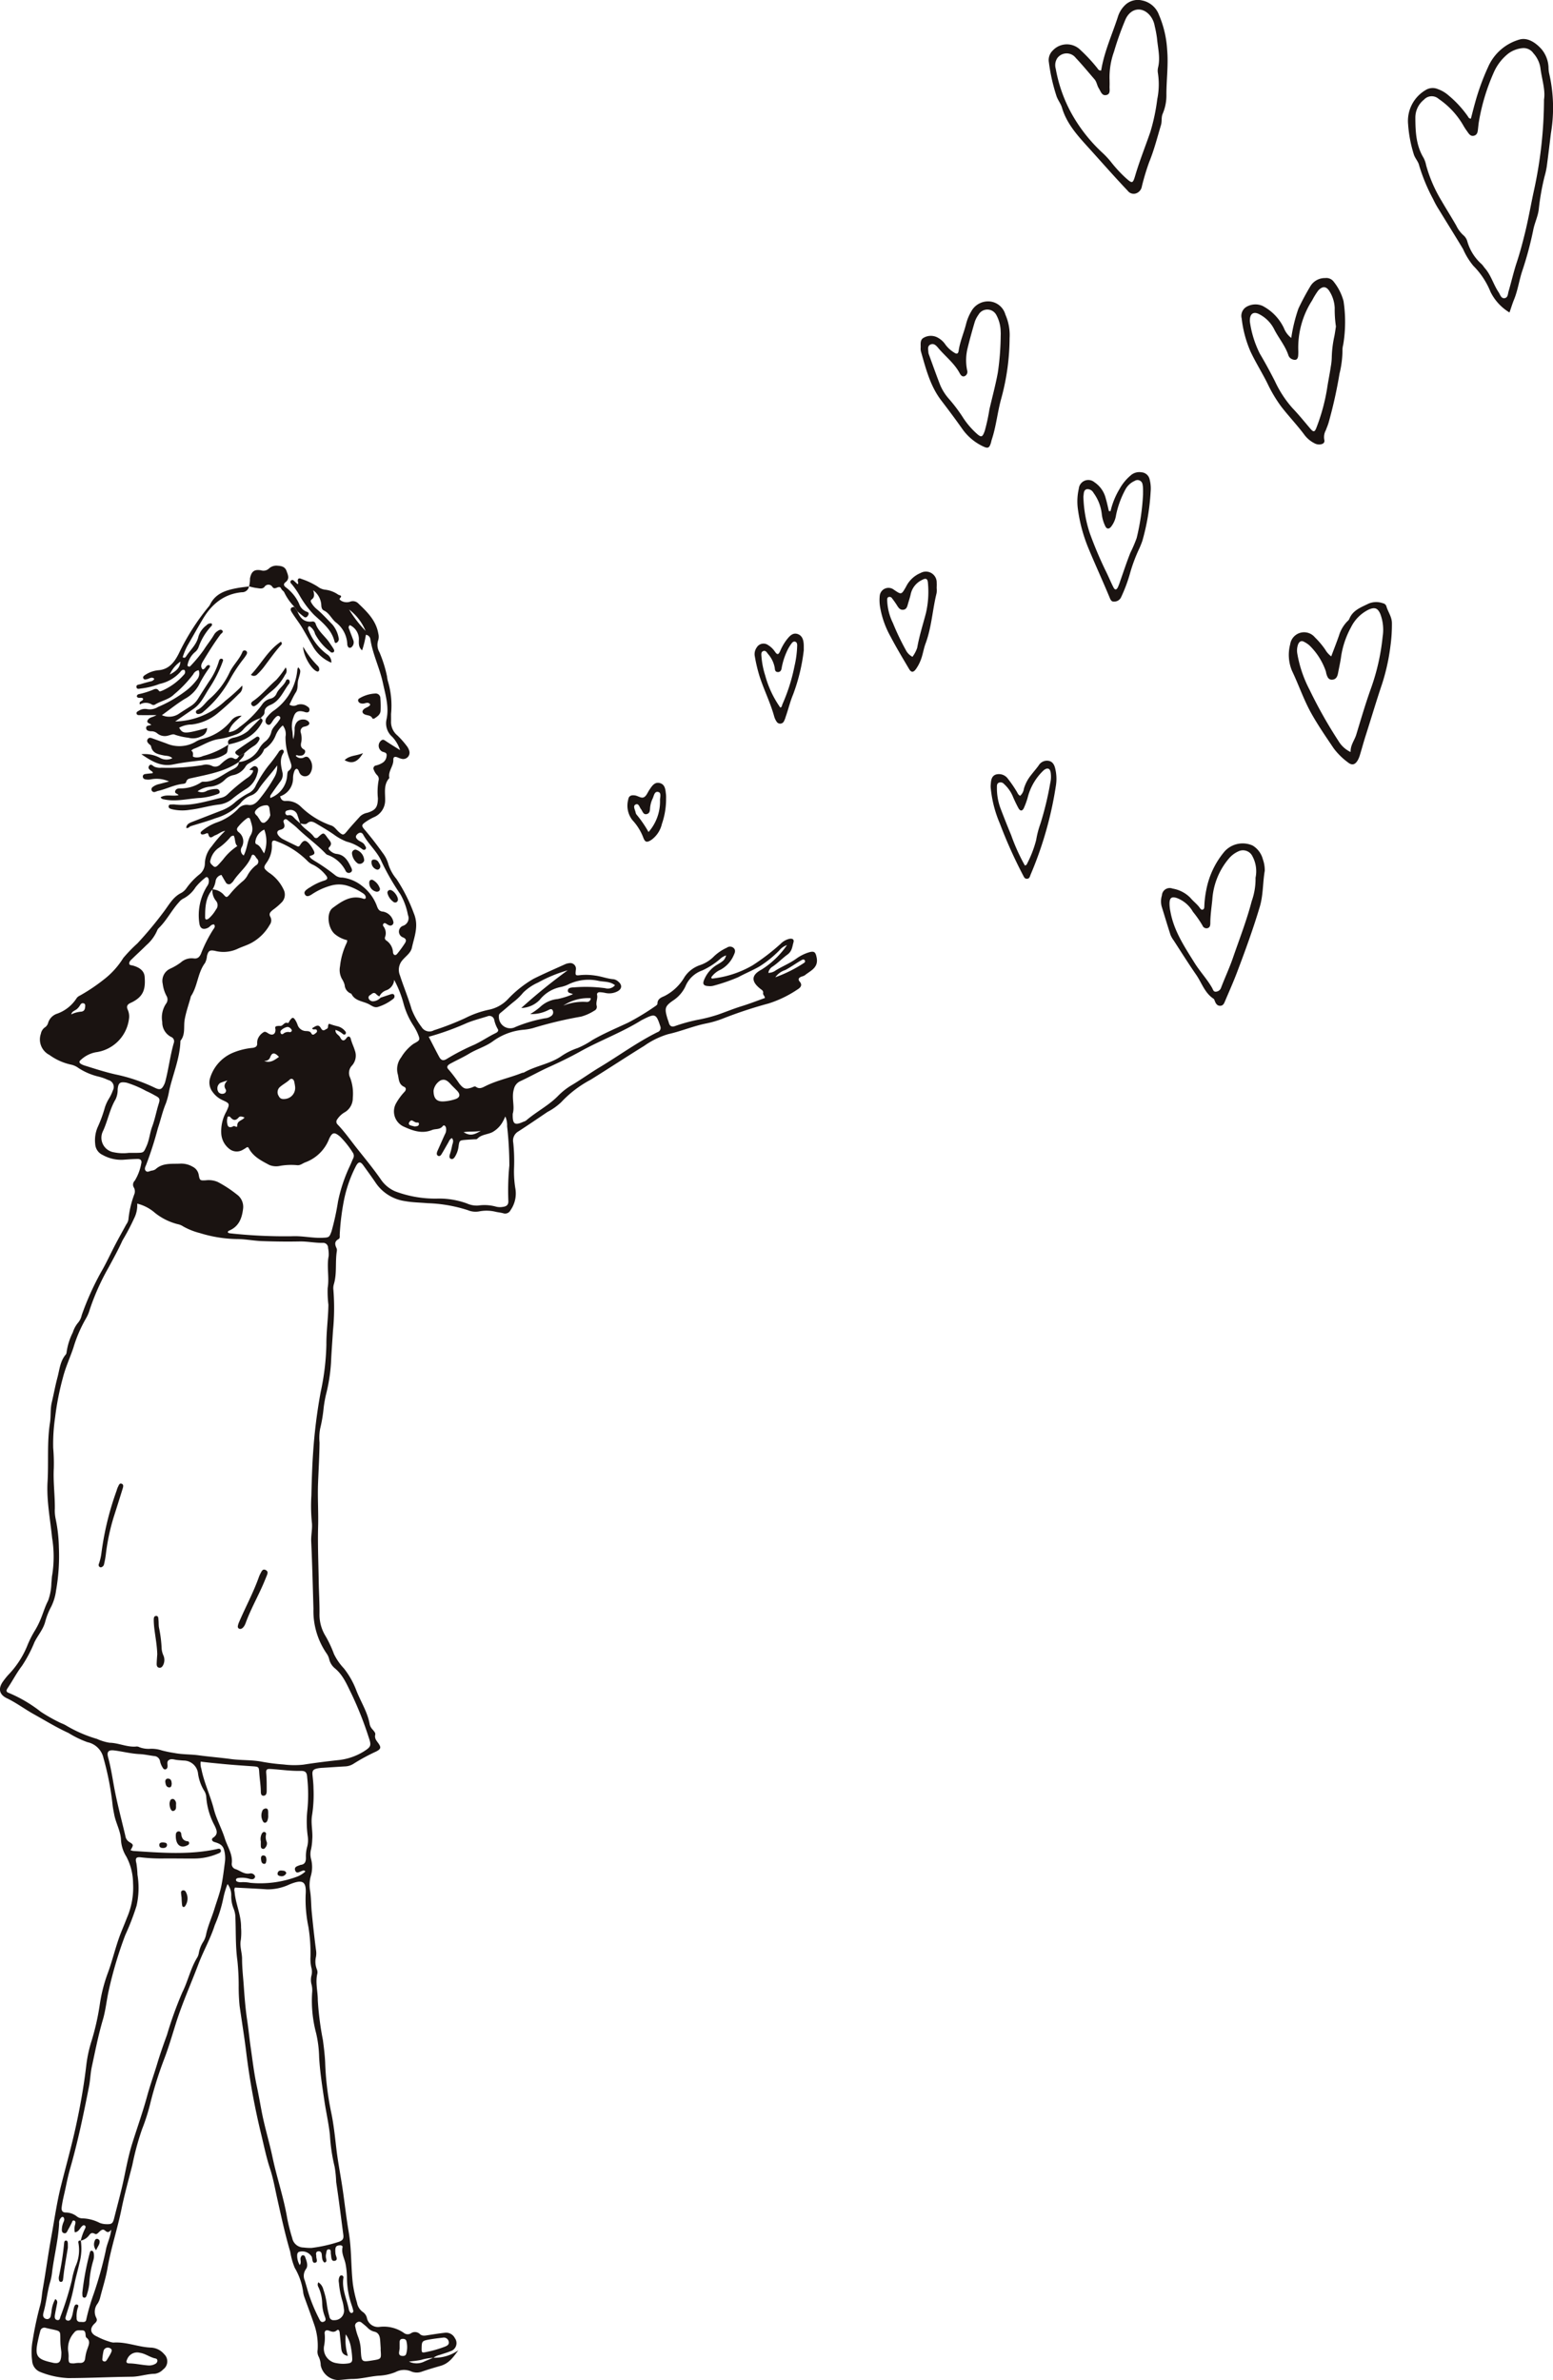 <svg xmlns="http://www.w3.org/2000/svg" xmlns:xlink="http://www.w3.org/1999/xlink" width="261.091" height="400" viewBox="0 0 261.091 400"><defs><clipPath id="a"><rect width="261.091" height="400" fill="none"/></clipPath></defs><g clip-path="url(#a)"><path d="M40.139,220.479a4.41,4.41,0,0,0,3.448-2.285,4.3,4.3,0,0,1,.94-1.125,2.824,2.824,0,0,0,1.076-1.6c.167-.767.8-1.219,1.2-1.831.163-.253.528-.579.175-.844-.309-.232-.6.124-.816.36s-.373.537-.571.8c-.155.206-.351.359-.627.21a.617.617,0,0,1-.325-.614,1.022,1.022,0,0,1,.29-.662,5.811,5.811,0,0,1,.955-.954,9.341,9.341,0,0,0,4.111-7.05,1.327,1.327,0,0,1,.151-.335c.428.535.457.544.007,2.069-.208.7.02,1.468-.416,2.146-.415.645-.719,1.363-1.08,2.062a1.279,1.279,0,0,0,1.323.035,1.823,1.823,0,0,1,1.741.317.558.558,0,0,1,.263.739c-.132.253-.4.238-.654.18-.079-.018-.154-.057-.233-.077-.97-.246-1.462-.015-1.751.926a4.2,4.2,0,0,0-.224,2.175c.107.491.069,1.013.183,1.521a6.034,6.034,0,0,0,.221-1.89c.129-.973.663-1.464,1.519-1.425a1.207,1.207,0,0,1,.687.232c.391.291.361.613-.089.823a2.636,2.636,0,0,1-.469.145.772.772,0,0,0-.6,1.029,3.482,3.482,0,0,1,.1,1.46c-.123.534-.218,1,.438,1.357.391.21.157.85-.349,1a2.094,2.094,0,0,1-.6.013c-.137,0-.283-.182-.433.047a1.152,1.152,0,0,0,1.44.239c.424-.21.685-.021.919.33a2.141,2.141,0,0,1,.091,2.32,1.017,1.017,0,0,1-1.807,0c-.09-.133-.118-.307-.2-.448-.214-.377-.442-.314-.634.014a3.264,3.264,0,0,0-.272,1.313,3.184,3.184,0,0,1-2.172,3.036c.13.541.434.822.939.783a3.31,3.31,0,0,1,2.524.939,13.7,13.7,0,0,0,5.057,3.157c.577.156.9.7,1.319,1.078.719.644.842.6,1.434-.129.7-.854,1.454-1.655,2.19-2.475a2.439,2.439,0,0,1,1.2-.587c1.4-.439,1.742-.938,1.778-2.406a10.764,10.764,0,0,1,.119-3.057.9.9,0,0,0-.288-.893,2.647,2.647,0,0,1-.51-.834.5.5,0,0,1,.356-.76,3.568,3.568,0,0,0,1.227-.54,1.5,1.5,0,0,0,.553-1.05c.1-.627-.392-.591-.749-.751a1.114,1.114,0,0,1-.1-1.893c.24-.172.427-.069.655.086.736.5,1.5.96,2.461,1.569a5.938,5.938,0,0,0-1.313-2.234,3,3,0,0,1-.972-2.9c.47-2.138-.167-4.125-.6-6.153-.529-2.482-1.7-4.778-2.1-7.3a.874.874,0,0,0-.761-.8,16.553,16.553,0,0,1-.635,2.619c-.676-.57-.543-1.3-.54-1.954a2.629,2.629,0,0,0-1.512-2.284c-.378.3-.153.574-.07.818.185.542.412,1.071.6,1.613a1.059,1.059,0,0,1-.07,1.057c-.125.165-.256.331-.489.318-.252-.014-.321-.216-.385-.414a.4.4,0,0,1-.026-.12,4.828,4.828,0,0,0-1.972-3.774c-.7-.6-1.066-1.54-1.978-1.967-.341-.16-.414-.563-.424-.962a3.311,3.311,0,0,0-1.357-2.426c.241.759.2,1.216-.249,1.535-.281.2-.14.428-.012.644a3.977,3.977,0,0,0,.889,1.012c.939.794,1.762,1.716,2.619,2.584a4.9,4.9,0,0,1,1.045,2.294.642.642,0,0,1-.154.573c-.187.218-.463.342-.548-.014-.483-2.024-2.046-3.2-3.452-4.506a16.193,16.193,0,0,1-2.36-3.129,13.461,13.461,0,0,0-1.468-2.117.33.33,0,1,1,.444-.478c.214.183.415.382.615.568.169-.1.111-.225.08-.338-.145-.529.1-.774.561-.539A12.383,12.383,0,0,1,53.426,191a2.478,2.478,0,0,0,1.237.511,4.786,4.786,0,0,1,2.162.808c.236.178.857.11.293.669-.134.133.158.33.331.432a1.849,1.849,0,0,0,1.433.1,1.281,1.281,0,0,1,1.273.221c1.543,1.465,3.082,2.933,3.455,5.183a2.038,2.038,0,0,1-.026,1.089,2.452,2.452,0,0,0,.2,1.991,21.346,21.346,0,0,1,1.286,4.093,4.787,4.787,0,0,0,.125.725,14.321,14.321,0,0,1,.548,5.576c0,.41.011.82,0,1.229A2.936,2.936,0,0,0,66.805,216a14.389,14.389,0,0,1,1.549,1.738,2.4,2.4,0,0,1,.452.862,1.062,1.062,0,0,1-1.248,1.342,3.554,3.554,0,0,1-.695-.241c-.42-.168-.759-.156-.736.412.045,1.077-.933,1.924-.665,3.045-1,1.094-.691,2.434-.711,3.718a3.082,3.082,0,0,1-1.937,2.889,9.566,9.566,0,0,0-1.378.8c-.664.47-.684.637-.148,1.262,1.067,1.245,2.062,2.545,3.018,3.877a5.569,5.569,0,0,1,.988,1.955,7.242,7.242,0,0,0,1.357,2.461,27.9,27.9,0,0,1,2.92,5.777c.881,2.114.085,3.9-.327,5.8-.186.858-1,1.392-1.547,2.035a2.449,2.449,0,0,0-.453,2.612c.614,1.91,1.4,3.759,1.963,5.692a12.21,12.21,0,0,0,1.675,2.985,1.536,1.536,0,0,0,2.074.534,46.149,46.149,0,0,0,5.243-2.039,16.261,16.261,0,0,1,4.153-1.448,6.066,6.066,0,0,0,3.033-1.737,18.9,18.9,0,0,1,4.312-3.426c1.755-.874,3.558-1.651,5.345-2.462a1.972,1.972,0,0,1,.593-.156.959.959,0,0,1,1.169,1.151c-.091.91-.086.949.812.841a9.975,9.975,0,0,1,2.442.083c1.052.131,2.048.539,3.115.617a1.543,1.543,0,0,1,.757.383c.74.592.64,1.306-.219,1.7a2.983,2.983,0,0,1-1.918.225,5.47,5.47,0,0,0-.968-.129c-.275-.008-.507.155-.443.452.132.62-.231,1.208-.07,1.828a.689.689,0,0,1-.393.824,7.986,7.986,0,0,1-2.232,1,66.8,66.8,0,0,0-8.1,1.933,8.962,8.962,0,0,1-1.573.275,10.248,10.248,0,0,0-5.211,1.979c-1.209.862-2.655,1.268-3.919,2.033-1.014.613-2.1,1.1-3.146,1.668-.594.321-.706.631-.289,1.036a25.833,25.833,0,0,1,1.779,2.345c.721.878,1.036,1,2.1.644.228-.076.469-.278.695-.111.589.436,1.114.112,1.608-.135,1.954-.976,4.106-1.392,6.117-2.2.112-.046.255-.026.357-.084,1.991-1.134,4.345-1.415,6.271-2.742A10.934,10.934,0,0,1,97.1,268.55a13.906,13.906,0,0,0,2.465-1.338c1.953-1.13,4.022-1.994,6.052-2.946a40.929,40.929,0,0,0,4.414-2.668c.2-.127.5-.334.5-.5-.008-.811.636-1.061,1.154-1.282a8.181,8.181,0,0,0,3.422-3.249,5.086,5.086,0,0,1,2.59-1.964,5.942,5.942,0,0,0,2.368-1.5,7.954,7.954,0,0,1,2.137-1.429.9.9,0,0,1,1.14.055c.351.347.244.713.053,1.123a5.054,5.054,0,0,1-2.244,2.518,3.754,3.754,0,0,0-1.587,1.306c.053.077.1.2.137.193a17.19,17.19,0,0,0,6.82-2.225,36.368,36.368,0,0,0,4.754-3.649,2.921,2.921,0,0,1,1.487-.814c.451-.07.783.094.637.6-.216.739-.217,1.477-1.04,2.074-.87.631-1.629,1.46-2.563,2.057a1.5,1.5,0,0,0-.623.993,2.054,2.054,0,0,0,1.24-.41c1.115-.692,2.343-1.179,3.417-1.943a7.213,7.213,0,0,1,2.187-1.1c.895-.254,1.1-.02,1.278.882.347,1.727-1.049,2.209-2.018,3a2.576,2.576,0,0,1-.571.218c-.395.18-.614.413-.251.84.513.6.089,1.022-.371,1.3a18.941,18.941,0,0,1-4.846,2.353,73.082,73.082,0,0,0-7.686,2.534,16.463,16.463,0,0,1-2.82.83c-2.176.432-4.213,1.314-6.375,1.792a13.677,13.677,0,0,0-4.055,1.975c-3.032,1.865-6,3.831-9.028,5.706a18.833,18.833,0,0,0-4.946,3.783,10.252,10.252,0,0,1-2.29,1.62c-1.629,1.1-3.25,2.21-4.9,3.277a1.763,1.763,0,0,0-.849,1.886,30.177,30.177,0,0,1,.132,4.3,17.528,17.528,0,0,0,.205,3.3,4.913,4.913,0,0,1-.8,3.755,1.01,1.01,0,0,1-1.238.5c-.394-.107-.806-.145-1.206-.23a6.457,6.457,0,0,0-2.794-.083,3.373,3.373,0,0,1-1.937-.2,24.4,24.4,0,0,0-6.75-1.172c-1.259-.115-2.556-.12-3.785-.346a7.174,7.174,0,0,1-4.9-3c-.685-1.02-1.412-2.011-2.13-3.008-.493-.686-.822-.662-1.242.11a21.909,21.909,0,0,0-2.018,5.753,41.638,41.638,0,0,0-.709,5.7c-.024.281.079.671-.177.809-.747.4-.653.927-.36,1.545a.868.868,0,0,1,.051.484c-.3,1.843.042,3.742-.5,5.563a2.371,2.371,0,0,0-.078.971,38.634,38.634,0,0,1-.074,6.861c-.106,1.788-.254,3.577-.33,5.369a28.7,28.7,0,0,1-.858,5.409,21.659,21.659,0,0,0-.38,2.177,24.108,24.108,0,0,1-.591,3.51,8.642,8.642,0,0,0-.1,2.327c-.024,2.247-.155,4.493-.245,6.733-.1,2.46.076,4.906.008,7.357-.085,3.067.054,6.13.1,9.194.027,1.838.154,3.675.13,5.515a6.866,6.866,0,0,0,1.031,3.736,19.6,19.6,0,0,1,1.4,2.992,9.549,9.549,0,0,0,1.667,2.416,13.936,13.936,0,0,1,2.107,3.735c.741,1.9,1.9,3.647,2.242,5.706a1.939,1.939,0,0,0,.488.844c.206.257.51.56.44.851-.161.675.246,1.049.566,1.515.459.667.344.923-.4,1.315a32.016,32.016,0,0,0-3.773,2.039,2.842,2.842,0,0,1-1.507.474c-1.226.072-2.452.152-3.677.233a6.328,6.328,0,0,0-.855.087c-.792.162-.984.367-.9,1.181.074.734.159,1.463.163,2.2a22.69,22.69,0,0,1-.226,4.414c-.267,1.392.141,2.775.015,4.167a9.774,9.774,0,0,1-.185,1.582,3.215,3.215,0,0,0-.012,1.7,5.336,5.336,0,0,1-.06,2.914,5.636,5.636,0,0,0-.106,2.43c.192,1.171.16,2.363.275,3.546.206,2.119.437,4.235.712,6.346a3.442,3.442,0,0,1,0,1.223,3.483,3.483,0,0,0,.142,2.051,1.325,1.325,0,0,1,.1.719c-.378,1.512.078,3.009.069,4.515a50.2,50.2,0,0,0,.859,6.684c.163,1.259.323,2.511.38,3.784a48.478,48.478,0,0,0,.966,8.158c.455,2.089.668,4.208.916,6.32.234,2,.611,3.961.925,5.941.423,2.668.689,5.364,1.147,8.025.495,2.873.366,5.783.69,8.664a20.787,20.787,0,0,0,.708,3.235,2.4,2.4,0,0,0,1.036,1.613,1.67,1.67,0,0,1,.641,1.016,1.905,1.905,0,0,0,2.123,1.447,5.909,5.909,0,0,1,4.087,1.02,1.021,1.021,0,0,0,1.167.067,1.192,1.192,0,0,1,1.559.16c.413.345.934.2,1.422.129.891-.134,1.781-.281,2.676-.38a1.654,1.654,0,0,1,1.746.9,1.423,1.423,0,0,1-.759,2.2c-.565.237-1.16.4-1.744.6a3.191,3.191,0,0,0-1.113.5,8.213,8.213,0,0,0-2.04.346c-.674.149-1.37.2-2.056.29a2.91,2.91,0,0,0,2.4.068c.552-.258,1.122-.478,1.684-.715a6.957,6.957,0,0,0,4.211-1.252c-.834,1.128-1.558,2.2-2.985,2.614-1.051.3-2.115.613-3.156.975a2.409,2.409,0,0,1-1.806-.044,3.022,3.022,0,0,0-2.613.117,8.458,8.458,0,0,1-2.861.613c-1.465.115-2.894.533-4.38.545-.817.007-1.632.143-2.45.184a3.117,3.117,0,0,1-2.89-2.476,3.5,3.5,0,0,0-.379-1.528,1.823,1.823,0,0,1-.137-1.084,10.891,10.891,0,0,0-.652-4.451c-.516-1.51-1.078-3-1.614-4.5a3.97,3.97,0,0,1-.181-.838,10.858,10.858,0,0,0-1.41-3.995,12.323,12.323,0,0,1-.754-2.7c-.859-2.907-1.5-5.87-2.161-8.825-.387-1.717-.683-3.468-1.234-5.133-.608-1.838-.992-3.721-1.442-5.591a120.71,120.71,0,0,1-2.55-13.886c-.317-2.637-.753-5.26-1.125-7.89a32.1,32.1,0,0,1-.151-3.417,41.094,41.094,0,0,0-.215-4.156c-.352-2.537-.228-5.066-.354-7.6a4.2,4.2,0,0,0-.294-1.187,5.522,5.522,0,0,1-.389-2.163,2.969,2.969,0,0,0-.629-1.941,14.418,14.418,0,0,0-.727,2.479,22.9,22.9,0,0,1-1.414,4.428c-.716,2.263-1.919,4.347-2.754,6.56-1.253,3.325-2.721,6.565-3.79,9.971-.621,1.981-1.205,3.988-1.95,5.942a63.966,63.966,0,0,0-2.319,7.36,33.188,33.188,0,0,1-1.408,4.449,45.584,45.584,0,0,0-1.636,6.029c-.626,2.46-1.316,4.908-1.822,7.393-.677,3.329-1.769,6.555-2.347,9.909-.291,1.688-.828,3.332-1.249,5a3.232,3.232,0,0,1-.436,1.006,2.2,2.2,0,0,0-.236,2.323c.216.427.146.645-.249,1.011-.906.84-.717,1.717.4,2.186a11.268,11.268,0,0,0,2.039.844,2.9,2.9,0,0,0,.714.169c2.185-.154,4.22.782,6.377.85a3.061,3.061,0,0,1,2.145,1.086,1.672,1.672,0,0,1-.164,2.587,2.32,2.32,0,0,1-1.4.725c-1.313.017-2.557.481-3.881.494-3.554.036-7.107.221-10.661.229a14.242,14.242,0,0,1-4.644-1,2.167,2.167,0,0,1-1.434-1.95,10.627,10.627,0,0,1,.094-3.411,55.705,55.705,0,0,1,1.271-5.928c.238-.866.262-1.778.419-2.666.52-2.943.914-5.909,1.449-8.848.52-2.856.919-5.73,1.632-8.556.831-3.3,1.75-6.576,2.476-9.892.751-3.43,1.367-6.9,1.774-10.4a22.269,22.269,0,0,1,.895-4.076,41.978,41.978,0,0,0,1.389-6.23,26.061,26.061,0,0,1,1.319-5.1c.839-2.267,1.352-4.64,2.251-6.887.319-.8.655-1.587.958-2.391a12.726,12.726,0,0,0,1.04-5.849,9.708,9.708,0,0,0-1.127-4.455,5.922,5.922,0,0,1-.907-2.9c-.085-1.447-.853-2.729-1.125-4.14-.1-.522-.208-1.04-.274-1.571a47.874,47.874,0,0,0-1.534-7.938A3.493,3.493,0,0,0,14.7,385.2a16.715,16.715,0,0,1-3.187-1.547c-2.01-.917-3.9-2.081-5.83-3.155-1.533-.853-2.935-1.917-4.522-2.677-1.287-.616-1.5-1.62-.676-2.792a12.428,12.428,0,0,1,.92-1.152A15.422,15.422,0,0,0,4.542,369.1a17.247,17.247,0,0,1,1.374-2.738,13.909,13.909,0,0,0,.88-1.751c.45-1.052.749-2.157,1.288-3.183a9.3,9.3,0,0,0,.556-3.006c.068-.445.046-.906.141-1.343a19.56,19.56,0,0,0-.021-6.219c-.318-3.134-.949-6.277-.765-9.413.194-3.307-.111-6.63.407-9.928.175-1.117.035-2.3.3-3.41.334-1.393.583-2.806.954-4.186.357-1.327.449-2.765,1.409-3.88a.65.65,0,0,0,.126-.344,10.73,10.73,0,0,1,1.053-3.367,4.815,4.815,0,0,1,.932-1.69,2.9,2.9,0,0,0,.564-1.214,47.215,47.215,0,0,1,3.254-7.236c.887-1.516,1.61-3.128,2.428-4.686.589-1.123,1.215-2.226,1.817-3.341a1.862,1.862,0,0,0,.346-.773,16.875,16.875,0,0,1,.994-4.272,1.364,1.364,0,0,0-.036-1.076.924.924,0,0,1,.113-1.207,8.321,8.321,0,0,0,1.084-2.855c.149-.516-.091-.813-.612-.8-.817.019-1.633.073-2.448.137a6.4,6.4,0,0,1-3.422-.809,2.147,2.147,0,0,1-1.252-1.84,5.58,5.58,0,0,1,.388-2.769,22.639,22.639,0,0,0,1.231-3.343A6.687,6.687,0,0,1,18.343,277a7.084,7.084,0,0,0,.629-1.329,1.2,1.2,0,0,0-.8-1.761,8.407,8.407,0,0,0-1.62-.572,10.653,10.653,0,0,1-3.369-1.446,3.24,3.24,0,0,0-1.223-.558A9.658,9.658,0,0,1,8.305,269.7a2.918,2.918,0,0,1-1.437-3.55,1.72,1.72,0,0,1,.61-1.033,1.335,1.335,0,0,0,.6-.758,2.334,2.334,0,0,1,1.553-1.6,6.453,6.453,0,0,0,3.215-2.542,1.261,1.261,0,0,1,.552-.473,30.3,30.3,0,0,0,3.978-2.656,13.584,13.584,0,0,0,3.348-3.679,25.122,25.122,0,0,1,2.385-2.463,63.835,63.835,0,0,0,4.539-5.464c.815-1.105,1.487-2.348,2.807-3a2.62,2.62,0,0,0,.9-.823,11.607,11.607,0,0,1,2.187-2.311,2.363,2.363,0,0,0,.9-1.82,4.593,4.593,0,0,1,1.15-2.885,19.839,19.839,0,0,1,2.262-2.591c-.642.07-1.1.536-1.664.731-.4.137-.915.835-1.181-.216-.079-.311-.5.027-.765.057-.207.024-.429.078-.5-.184-.052-.178.1-.292.226-.4a8.4,8.4,0,0,1,2.445-1.4,9.186,9.186,0,0,0,3.6-2.274,1.884,1.884,0,0,1,1.748-.679c.95.143,1.537-.569,2.017-1.187a25.525,25.525,0,0,0,2.34-3.454,3.474,3.474,0,0,0,.476-2c-.957,1.37-2.143,2.54-3.069,3.912a2.472,2.472,0,0,1-1.263,1.112A4.025,4.025,0,0,0,40.4,227.44a9.453,9.453,0,0,1-4.158,2.473c-1.369.522-2.794.9-4.193,1.347-.224.071-.329.389-.742.287.046-.609.491-.813.968-1,1.641-.634,3.281-1.275,4.922-1.91a7.163,7.163,0,0,0,2.394-1.465,12.407,12.407,0,0,1,2.361-1.543,2.565,2.565,0,0,0,1.063-1.233,21.506,21.506,0,0,1,2.106-3.3,24.994,24.994,0,0,0,1.7-2.255.835.835,0,0,1,.439-.41c.225-.078.4-.021.441.248a.374.374,0,0,1-.037.238c-.705,1.075-.42,2.2-.172,3.319a1.774,1.774,0,0,1-.359,1.5c-.535.723-1.052,1.461-1.565,2.2a.657.657,0,0,0-.12.579,4.342,4.342,0,0,0,2.83-3.761c.04-.286.016-.639.242-.806.808-.6.391-1.137.179-1.889a10.343,10.343,0,0,1-.7-3.838,2.327,2.327,0,0,0-.463-1.9,4.318,4.318,0,0,0-1.206,1.707,4.764,4.764,0,0,1-1.737,2.177c-.07.043-.172.081-.195.145-.46,1.275-1.6,1.786-2.655,2.409a1.537,1.537,0,0,0-.5.532,3.161,3.161,0,0,1-1.968,1.373,2.755,2.755,0,0,0-1.4.72,4.061,4.061,0,0,1-2.607,1.235,4.345,4.345,0,0,0-2.044.768,1.618,1.618,0,0,0,1.582-.087A4.685,4.685,0,0,1,36.362,225a.52.52,0,0,1,.556.4c.077.315-.188.416-.426.491a10.81,10.81,0,0,1-2.752.612c-2.076.093-4.135.709-6.232.232A.648.648,0,0,1,27,226.4c.944-.572,1.987-.115,3.021-.36-.153-.268-.717-.266-.563-.7.134-.376.49-.428.811-.431a6.258,6.258,0,0,0,3.5-.994.638.638,0,0,1,.34-.133c1.908.109,3.245-1.182,4.788-1.955.575-.288,1.225-.557,1.259-1.366Zm-4.425,21.393a2.754,2.754,0,0,1,1.842.842c.5.577.562.583,1.087-.019a15.564,15.564,0,0,1,2.236-2.247,3.329,3.329,0,0,0,.692-.85,5.5,5.5,0,0,1,1.466-1.772.679.679,0,0,0,.137-1.139c-.209-.234-.3-.6-.676-.648-.069.055-.167.093-.189.157-.6,1.75-2.154,2.819-3.1,4.32a1.426,1.426,0,0,1-.258.261.59.59,0,0,1-1.018-.124c-.254-.4-.476-.813-.705-1.208a1.257,1.257,0,0,0-.986,1.07,3.791,3.791,0,0,1-.514,1.366c-1.187,1.367-1.242,3.041-1.242,4.715,0,.465.337.376.6.18a5.871,5.871,0,0,0,1.225-1.515,1.123,1.123,0,0,0,.005-1.455,2.673,2.673,0,0,1-.6-1.934M13.585,468.964a9.157,9.157,0,0,1-.228,3.767c-.261,1.2-.614,2.377-.851,3.58a34.26,34.26,0,0,1-.952,3.807c-.173.546-.347,1.092-.509,1.642-.073.249-.075.5.219.617a.489.489,0,0,0,.64-.212,3.265,3.265,0,0,0,.287-.8c.1-.4.15-.807.263-1.2.066-.229.2-.519.491-.451.357.085.2.4.121.605a4.627,4.627,0,0,0-.18,1.7.545.545,0,0,0,.605.613c.388-.006.928.167,1.012-.407a35.459,35.459,0,0,1,1.228-4.243,64.337,64.337,0,0,0,2.047-7.315c.168-1.106.753-2.115.931-3.536-.726.912-.96-.039-1.408,0-.563.044-.882.943-1.337.706-.687-.358-.818.072-1.132.415a2.4,2.4,0,0,1-1.258.73,9,9,0,0,1,.748-2.073c.067-.149.116-.335-.039-.452-.206-.156-.378-.024-.529.125-.355.352-.525.932-1.176.992a2.626,2.626,0,0,1,.069-1.363c.034-.245.114-.529-.21-.61-.262-.066-.293.21-.381.383-.186.364-.367.732-.574,1.084-.177.3-.292.794-.756.641-.424-.14-.33-.608-.3-.968a3.259,3.259,0,0,1,.143-.595c.093-.342.377-.66.144-1.043a.229.229,0,0,0-.321-.085,1.2,1.2,0,0,0-.451,1.083c-.146,2.74-.832,5.4-1.176,8.11a9.443,9.443,0,0,1-.292,1.565c-.528,1.727-.659,3.539-1.159,5.27a1.5,1.5,0,0,0-.058.362.641.641,0,0,0,.513.729.591.591,0,0,0,.749-.463,9.667,9.667,0,0,0,.159-.965,5.141,5.141,0,0,1,.623-1.922c.47.328.307.661.254.966-.106.6-.249,1.2-.336,1.809-.047.332.005.7.427.761.392.059.427-.283.511-.557a52.035,52.035,0,0,0,1.908-6.078,14.569,14.569,0,0,1,.622-2.371,6.6,6.6,0,0,0,.5-3.947c-.079-.316.086-.457.409-.4m36.89-238.149c-.156-.464-.305-.932-.471-1.393a1.2,1.2,0,0,0-1.524-.856c-.243.048-.511.1-.515.416a.4.4,0,0,0,.48.43c.617-.128.871.331,1.22.658.267.251.547.49.821.734.608.9,1.647,1.35,2.278,2.229a.445.445,0,0,0,.735.036c.875-.794.9-.794,1.563.148.333.47.944.92.26,1.581-.2.2-.04.38.118.514a1.987,1.987,0,0,0,1.061.59c1.418.116,1.978,1.168,2.507,2.25.138.282.309.643-.081.872a.581.581,0,0,1-.838-.285A5.433,5.433,0,0,0,55,236.056a.671.671,0,0,1-.2-.144c-1.495-1.577-3.281-2.83-4.832-4.341-.475-.462-1.013-.828-1.513-1.249-.189-.159-.372-.353-.638-.169-.207.143-.169.361-.1.557.225.618.111.977-.612,1.158-.575.144-.635.554-.236,1.015a2.347,2.347,0,0,0,.664.54c.8.417,1.613.8,2.421,1.194.306.15.4-.04.553-.271.522-.792.866-.817,1.48-.13a5.161,5.161,0,0,1,.567.8c.5.845.436.992-.538,1.266.143.374.483.536.778.752a31.737,31.737,0,0,1,3.615,2.508,1.842,1.842,0,0,0,1.152.348,6.611,6.611,0,0,1,3.334,1.428,7.541,7.541,0,0,1,2.492,3.416c.171.464.386.85,1.028.881a2.2,2.2,0,0,1,1.715,1.68.527.527,0,0,1-.644.65,2.151,2.151,0,0,1-.536-.288c-.144-.084-.294-.171-.444-.045a.352.352,0,0,0-.066.451,1.86,1.86,0,0,1,.288,1.844.476.476,0,0,0,.2.549,2.567,2.567,0,0,1,1.147,2.048c.078.41.394.572.7.2a18.72,18.72,0,0,0,1.3-1.782c.243-.376.275-.711-.289-.963a1.038,1.038,0,0,1-.086-1.941,1.361,1.361,0,0,0,.881-1.847,11.043,11.043,0,0,0-1.255-3.452,39.591,39.591,0,0,1-3.176-5.51c-.7-1.662-2.209-2.915-3.094-4.541-.206-.378-.58-.422-.937-.11-.392.344-.374.633.041.993.369.319.911.411,1.155.885.108.209.336.428.149.666-.2.257-.478.1-.651-.051a7.4,7.4,0,0,0-2.539-1.2,9.242,9.242,0,0,1-2.14-1.187c-.971-.676-2-1.276-3.017-1.877-.461-.272-.936-.487-1.463-.024-.338.3-.791.069-1.192.048m13.3,29.046a1.943,1.943,0,0,1-.575-.434c-.4-.34-.669.038-.956.22a.46.46,0,0,0-.227.62.778.778,0,0,0,.816.414,1.886,1.886,0,0,0,1.165-.6c.544-.181,1.088-.361,1.631-.546.24-.082.5-.159.657.1a.521.521,0,0,1-.182.659,7.837,7.837,0,0,1-2.474,1.318c-.626.236-1.1-.172-1.6-.434-1.016-.533-2.359-.518-2.948-1.764a1.65,1.65,0,0,1-1.125-1.459,3.55,3.55,0,0,0-.447-1.008,3.114,3.114,0,0,1-.332-2.135,11.9,11.9,0,0,1,1.134-3.968,1.578,1.578,0,0,0,.07-.423,4.982,4.982,0,0,1-1.962-.935c-1.266-.918-1.632-3.637-.456-4.5,1.5-1.1,3.092-2.242,5.175-1.526a.305.305,0,0,0,.354-.1c.066-.482-.293-.727-.632-.932a10.045,10.045,0,0,0-2.493-1.178,4.939,4.939,0,0,0-2.738,0,11.013,11.013,0,0,0-3.219,1.487c-.356.228-.821.467-1.1.05-.336-.5.159-.8.519-1.067.1-.073.211-.127.316-.19a9.583,9.583,0,0,1,2.316-1.111c.659-.185.725-.451.3-.955a6.5,6.5,0,0,0-2.077-1.7,2.782,2.782,0,0,1-.922-.6,14.241,14.241,0,0,0-5.205-3.352c-.6-.272-.861-.144-.838.52a4.817,4.817,0,0,1-.916,3.1c-.563.792-.437.94.347,1.582a6.952,6.952,0,0,1,2.6,3.023,1.867,1.867,0,0,1-.295,1.934,10.812,10.812,0,0,1-1.577,1.362c-.4.351-.737.615-.389,1.213a1.238,1.238,0,0,1-.126,1.284,7.934,7.934,0,0,1-3,3c-.795.448-1.664.682-2.475,1.072a5.653,5.653,0,0,1-3.692.318c-.884-.185-1.149-.067-1.387.849a3.085,3.085,0,0,1-.326,1.176c-1.258,1.669-1.224,3.883-2.372,5.6a.848.848,0,0,0-.059.237c-.341,1.222-.768,2.419-.991,3.677-.211,1.188.162,2.495-.7,3.553-.022.027-.017.079-.018.12-.1,2.869-1.253,5.5-1.883,8.252a12.664,12.664,0,0,1-.549,2.134c-.576,1.365-.882,2.814-1.357,4.209a60.407,60.407,0,0,1-1.977,6.164c-.143.308-.353.731-.028,1.029.271.249.625-.007.936-.069a1.456,1.456,0,0,0,.683-.239c1.209-1.112,2.723-.86,4.151-.938a3.805,3.805,0,0,1,2.113.535,1.843,1.843,0,0,1,.984,1.326c.183.98.214.988,1.182.941a3.841,3.841,0,0,1,2.039.287,19.97,19.97,0,0,1,3.171,2.076,2.547,2.547,0,0,1,1.08,2.348c-.186,1.617-.682,3.027-2.324,3.732-.148.064-.306.145-.2.379a1.847,1.847,0,0,0,.339.089,85.241,85.241,0,0,0,10.417.489c1.733-.086,3.422.338,5.145.256,1.063-.05,1.111-.061,1.488-1.094a43.4,43.4,0,0,0,1.092-5.027,26.286,26.286,0,0,1,1.867-5.693c.235-.477.427-.976.644-1.462A.944.944,0,0,0,59.3,286.1a15.178,15.178,0,0,0-2.138-2.683c-.954-.8-1.3-.733-1.822.371a6.814,6.814,0,0,1-3.945,3.938c-.5.165-.9.587-1.488.5a10.887,10.887,0,0,0-2.812.116,3.025,3.025,0,0,1-1.812-.145c-1.368-.73-2.776-1.421-3.512-2.919-.025-.05-.143-.054-.233-.084a6.882,6.882,0,0,1-.714.447,1.98,1.98,0,0,1-2.279-.159,3.517,3.517,0,0,1-1.349-2.631,6.76,6.76,0,0,1,.868-3.656c.606-1.31.577-1.335-.69-1.916a4.157,4.157,0,0,1-1.6-1.318,2.6,2.6,0,0,1-.5-2.211,6.734,6.734,0,0,1,3.8-4.382,11.449,11.449,0,0,1,3.443-.859c.473-.086.755-.261.72-.79a2.176,2.176,0,0,1,.072-.608,2.276,2.276,0,0,1,.974-1.209c.325-.258.668.124,1,.277.623.292,1.073-.053,1.025-.777-.01-.157-.121-.308.071-.507a2.18,2.18,0,0,1,.664-.074c.543.1.717-.727,1.329-.488.148.058.248-.276.366-.438.414-.573.6-.563.958.028a4.181,4.181,0,0,1,.314.666,1.526,1.526,0,0,0,1.466,1.1c.313.011.68.028.859.375.163.315.367.266.589.092.189-.148.45-.286.353-.579-.082-.248-.334-.162-.53-.171-.124-.006-.237-.037-.262-.186.817-.558,1.119-.617,1.474-.006s.627.261.976.1c.371-.174.078-.632.4-.855a11.388,11.388,0,0,0,1.38.419,2.362,2.362,0,0,1,1.324.843.348.348,0,0,1,.057.448c-.12.167-.292.119-.438.03A3.2,3.2,0,0,0,56.4,265.5c-.053.666.573.815.785,1.245.276.558.625.75,1.079.1.281-.4.617-.244.71.146.165.683.487,1.3.687,1.968a2.493,2.493,0,0,1-.484,2.524,1.8,1.8,0,0,0-.311,2.043,7.6,7.6,0,0,1,.447,3.382,2.76,2.76,0,0,1-1.273,2.38,3.735,3.735,0,0,0-1.345,1.239.636.636,0,0,0,.076.876c1.189,1.245,2.172,2.657,3.239,4,1.373,1.73,2.779,3.434,4.038,5.249a5.532,5.532,0,0,0,2.435,1.991A19.07,19.07,0,0,0,73.7,293.84a13.632,13.632,0,0,1,4.795.82,4.011,4.011,0,0,0,1.91.35,7.269,7.269,0,0,1,3.029.2,2.725,2.725,0,0,0,1.1.027c.671-.077.975-.379.928-1.057a43.017,43.017,0,0,1,.17-5.889,59.866,59.866,0,0,0-.376-6.613,3.631,3.631,0,0,0-.3-1.632c-.169.353-.246.54-.345.714a4.489,4.489,0,0,1-1.83,1.919c-.825.412-1.846.374-2.544,1.115-.108.114-.387.076-.589.091-.449.034-.9.048-1.347.086-1.051.089-1.066.093-1.212,1.133a4.245,4.245,0,0,1-.615,1.723c-.156.244-.385.483-.708.318-.258-.132-.219-.422-.159-.66a11.719,11.719,0,0,0,.382-1.422c.053-.436.406-.914-.019-1.386-.379.182-.469.515-.629.79-.372.638-.726,1.285-1.11,1.915-.127.208-.331.419-.6.26-.251-.146-.216-.417-.137-.659.051-.155.126-.3.192-.452.367-.823.729-1.648,1.1-2.467a1.567,1.567,0,0,0,.179-1.183c-.087-.26-.33-.48-.536-.212-.479.623-1.206.411-1.788.645-1.729.7-3.294.107-4.814-.588a2.805,2.805,0,0,1-1.2-3.963,9.757,9.757,0,0,1,1.387-1.871c.279-.293.3-.662-.063-.826-.929-.42-.878-1.258-1.057-2.054a3.251,3.251,0,0,1,.549-2.9,7.659,7.659,0,0,1,2.043-2.259c1.178-.657,1.209-.629.672-1.9a10.126,10.126,0,0,0-.652-1.181,12.849,12.849,0,0,1-1.688-3.8,18.434,18.434,0,0,0-1.55-3.887,2.025,2.025,0,0,1-1.319,1.751,1.969,1.969,0,0,0-1.164,1.029M23.066,294.682a4.836,4.836,0,0,1-.525,2.5,37.623,37.623,0,0,1-1.946,3.686c-.706,1.566-1.541,3.075-2.36,4.586a39.568,39.568,0,0,0-3.153,7.06,6.312,6.312,0,0,1-.625,1.467,22.89,22.89,0,0,0-2.12,4.931c-.558,1.66-1.306,3.249-1.745,4.966a46.9,46.9,0,0,0-1.327,6.73,30.556,30.556,0,0,0-.322,5.14,29.765,29.765,0,0,1,.1,3.424c-.119,2.259.193,4.493.178,6.741a6.868,6.868,0,0,0,.15,1.831,25.6,25.6,0,0,1,.528,4.752,33.282,33.282,0,0,1-.475,7.218,8.557,8.557,0,0,1-.811,2.7,11.646,11.646,0,0,0-1,2.5c-.328,1.311-1.236,2.3-1.811,3.467a22.393,22.393,0,0,1-2.107,3.993c-.881,1.151-1.564,2.481-2.381,3.7-.214.32-.413.647.17.849a23.1,23.1,0,0,1,5.363,3.158,28.18,28.18,0,0,0,3.077,1.756c.362.187.759.311,1.11.516a22.468,22.468,0,0,0,5.271,2.3,8.362,8.362,0,0,0,2.106.643c1.556.023,3.006.812,4.593.629a1.1,1.1,0,0,1,.469.136,4.417,4.417,0,0,0,1.815.251,5.531,5.531,0,0,1,1.936.279,18.74,18.74,0,0,0,2.044.42c1.373.277,2.774.21,4.154.4,1.783.243,3.581.377,5.364.621,1.745.238,3.513.121,5.253.455a32.589,32.589,0,0,0,3.653.463,14.39,14.39,0,0,0,3.306.031c1.9-.3,3.813-.536,5.714-.749a10.1,10.1,0,0,0,4.474-1.489c1.176-.751,1.276-.967.82-2.3a58.879,58.879,0,0,0-2.883-7.3c-.776-1.556-1.431-3.239-2.866-4.391a2.855,2.855,0,0,1-.9-1.44,2.866,2.866,0,0,0-.37-.905,12.61,12.61,0,0,1-2.29-7.63c-.113-3.765-.2-7.532-.376-11.293-.053-1.115.248-2.2.1-3.306a28.749,28.749,0,0,1-.072-4.4c.057-2.451.126-4.91.3-7.364a88.459,88.459,0,0,1,1.269-10.09,41.618,41.618,0,0,0,.953-7.913c-.015-2.257.314-4.485.339-6.738a18.023,18.023,0,0,1-.122-2.8c.3-1.785-.191-3.591.169-5.38a5.137,5.137,0,0,0-.1-1.343.826.826,0,0,0-.858-.866c-1.316.03-2.615-.262-3.913-.236-2.116.043-4.225.013-6.34-.062-1.314-.047-2.6-.3-3.912-.339a22.159,22.159,0,0,1-6.523-1.006,11.512,11.512,0,0,1-2.823-1.123,2.459,2.459,0,0,0-.9-.371,10.1,10.1,0,0,1-3.815-1.886,7.136,7.136,0,0,0-2.992-1.568M21.94,403.354a2.728,2.728,0,0,0,.453.129c4.658.3,9.318.687,13.95-.291.272-.057.642-.208.765.125.157.426-.292.539-.565.653a10.115,10.115,0,0,1-3.828.787c-1.639.012-3.278-.017-4.917-.014a29.036,29.036,0,0,1-4.047-.18c-.856-.118-1.054.133-.825.964a15.376,15.376,0,0,1,.186,1.95,13.6,13.6,0,0,1-.157,5.234,42.057,42.057,0,0,1-1.9,4.918,67.6,67.6,0,0,0-2.772,9.293c-.365,1.638-.515,3.323-.993,4.937-.768,2.6-1.28,5.25-1.853,7.89-.234,1.077-.255,2.2-.467,3.283-.911,4.651-1.872,9.292-3.186,13.852-.305,1.058-.533,2.148-.758,3.221s-.519,2.148-.655,3.247c-.069.559.108.9.7.892a3.073,3.073,0,0,1,1.822.639,1.486,1.486,0,0,0,.907.345,6.827,6.827,0,0,1,2.944.755,3.188,3.188,0,0,0,1.077.221c.962.033,1.142-.088,1.372-1.007.556-2.22,1.171-4.428,1.641-6.667.411-1.96.788-3.935,1.383-5.838.828-2.648,1.767-5.264,2.5-7.942.516-1.886,1.179-3.728,1.741-5.6.478-1.59,1.04-3.18,1.614-4.751a64.311,64.311,0,0,1,2.576-7.147c.96-1.9,1.38-4.029,2.509-5.857a2.229,2.229,0,0,0,.278-.808,5.111,5.111,0,0,1,.717-1.818,3.573,3.573,0,0,0,.47-1.128c.307-1.53.977-2.944,1.43-4.428.406-1.326.908-2.618,1.185-3.989.259-1.289.405-2.586.578-3.885a5.11,5.11,0,0,0-.15-2.053c-.23-.865-.9-1.087-1.623-1.307-.422-.129-.55-.5-.205-.728.917-.607.586-1.283.253-2.012a11.976,11.976,0,0,1-1.413-4.8,2.267,2.267,0,0,0-.4-1.152,7.532,7.532,0,0,1-.975-2.756,2.449,2.449,0,0,0-2.472-2.241c-.368-.029-.735-.059-1.1-.1-.442-.053-.9-.261-1.319,0-.433.268-.2.746-.249,1.135a.672.672,0,0,1-.021.12.439.439,0,0,1-.329.327.386.386,0,0,1-.406-.213,3.156,3.156,0,0,1-.491-1.12,1.058,1.058,0,0,0-1.007-.908c-.812-.1-1.618-.289-2.432-.327-1.44-.066-2.829-.432-4.246-.613-1.015-.13-1.314.217-1.043,1.206.434,1.584.683,3.194.974,4.806.508,2.814,1.266,5.583,1.919,8.37a1.411,1.411,0,0,0,.64.993c.767.461.752.486.225,1.395m17.553,6.269a.9.9,0,0,0-.061.691c.159,2.043,1.126,3.935,1.09,6.026a10.567,10.567,0,0,1-.037,2.068c-.228,1.073.2,2.111.206,3.172,0,1.594.192,3.185.3,4.767.131,1.867.283,3.751.563,5.614.225,1.5.366,3,.582,4.5.315,2.185.571,4.385,1.032,6.541.316,1.476.568,2.968.856,4.446.494,2.533,1.259,4.993,1.789,7.514.723,3.438,1.885,6.774,2.466,10.25a31.614,31.614,0,0,0,.847,3.33,1.955,1.955,0,0,0,1.918,1.579,8.43,8.43,0,0,0,1.346.069,23.89,23.89,0,0,0,4.313-.942c.924-.259,1.1-.582,1.01-1.271-.391-2.957-.754-5.918-1.2-8.868a18.613,18.613,0,0,0-.259-2.56,29.368,29.368,0,0,1-.792-5.326c-.207-1.961-.653-3.872-.939-5.811-.359-2.426-.74-4.838-.876-7.29a19.489,19.489,0,0,0-.5-4,21.225,21.225,0,0,1-.678-6.8,4.046,4.046,0,0,0-.08-1.34,2.924,2.924,0,0,1-.028-1.575,2.6,2.6,0,0,0-.022-1.339,6.627,6.627,0,0,1-.147-1.83,27.492,27.492,0,0,0-.347-5.01,22.644,22.644,0,0,1-.466-5.354c.168-2.328-.486-2.674-2.688-1.787a8.538,8.538,0,0,1-3.791.84c-1.792-.123-3.588-.2-5.415-.3m11.85-2.7c-.233-.289-.42-.139-.6-.081-.4.129-.908.547-1.123-.126-.188-.588.4-.7.814-.867a.445.445,0,0,1,.117-.037c.754-.081.894-.605.882-1.232a5.815,5.815,0,0,1,.217-1.823,4.463,4.463,0,0,0,.1-1.7,17.868,17.868,0,0,1-.077-4.406,25.867,25.867,0,0,0-.023-5.509c-.045-.885-.291-1.144-1.121-1.126-1.688.037-3.352-.223-5.028-.321-.607-.036-.8.073-.74.713.087.978.079,1.965.079,2.948,0,.366-.057.816-.527.834-.44.017-.455-.431-.46-.737-.017-1.025-.188-2.035-.26-3.052s-.021-1.082-1.064-1.155c-1.713-.119-3.423-.234-5.133-.4-1.2-.118-2.42-.227-3.656-.39a2.673,2.673,0,0,0,.112,1.194c.448,2.338,1.51,4.485,2.1,6.789.431,1.692,1.329,3.26,1.85,4.935.43,1.385,1.361,2.639,1.163,4.212a.892.892,0,0,0,.658.944c.791.269,1.442.921,2.416.72.5-.1.966.384.825.665-.213.425-.628.321-.973.231a4.241,4.241,0,0,0-1.944-.112.4.4,0,0,0-.264.216.318.318,0,0,0,.229.38,1.312,1.312,0,0,0,.592.094,6.276,6.276,0,0,1,1.584.106,17.686,17.686,0,0,0,7.614-.952,4.367,4.367,0,0,0,1.643-.958M36,247.778c-.469-.078-.675.374-1.019.547-.818.412-1.356.139-1.468-.758a9.188,9.188,0,0,1,1.3-6.22,1.414,1.414,0,0,0,.271-1.156c-.1-.371-.339-.507-.618-.236a10.017,10.017,0,0,0-1.575,1.544,5.339,5.339,0,0,1-2.145,1.965,2.214,2.214,0,0,0-.644.556c-1.25,1.359-2.066,3.055-3.4,4.35a1.132,1.132,0,0,0-.274.405,6.88,6.88,0,0,1-1.817,2.477c-.78.78-1.6,1.521-2.388,2.293-.255.249-.567.494-.475.916.161.193.379.159.571.213,1.005.28,1.921.8,2,1.9.15,1.986-.155,3.192-1.906,4.155-.144.079-.291.153-.44.219-.527.233-.777.562-.494,1.16a2.768,2.768,0,0,1,.2,1.567,6.47,6.47,0,0,1-5.563,5.575,5.044,5.044,0,0,0-2.561,1.317c-.323.248-.213.5.1.672a2.973,2.973,0,0,0,.563.241c1.718.539,3.445,1.1,5.189,1.492a28.846,28.846,0,0,1,6.6,2.233c.9.443,1.195.309,1.622-.59a2.675,2.675,0,0,0,.164-.462c.563-2.138.81-4.345,1.43-6.472a.79.79,0,0,0-.472-1.014,2.735,2.735,0,0,1-1.472-2.5,4.2,4.2,0,0,1,.616-3.049,1.171,1.171,0,0,0,.083-1.364,5.746,5.746,0,0,1-.618-1.986,2.241,2.241,0,0,1,1.243-2.557,9.936,9.936,0,0,0,1.8-1.058,2.706,2.706,0,0,1,2.153-.675c.623.081.938-.166,1.216-.747a22.956,22.956,0,0,1,2.1-4.147c.156-.207.365-.472.123-.805m50.207,31.808c-.046,1.771.314,2.009,1.814,1.336a1.72,1.72,0,0,0,.434-.2c1.724-1.493,3.8-2.516,5.409-4.177a11.247,11.247,0,0,1,2.316-1.805c1.574-.939,3.061-2.017,4.624-2.957,3.253-1.955,6.324-4.213,9.734-5.91a.745.745,0,0,0,.48-.985c-.683-2.1-.867-2.185-2.843-1.184-.146.074-.3.144-.434.229-3.241,2.005-6.83,3.326-10.155,5.17-1.749.971-3.552,1.845-5.378,2.671-1.6.723-3.129,1.6-4.721,2.331a1.9,1.9,0,0,0-1.085,1.345c-.441,1.421.189,2.864-.194,4.134m46.1-28.344a2.8,2.8,0,0,0-1.288.9,18.408,18.408,0,0,1-3.376,2.712c-1.138.655-2.356,1.143-3.5,1.767a30.064,30.064,0,0,1-4.156,1.441,2.266,2.266,0,0,1-.852.071c-.889-.036-1.077-.357-.7-1.177a5.213,5.213,0,0,1,2.161-2.436c1.119-.65,1.248-.827,1.49-1.544a2.65,2.65,0,0,0-1.045.617,12.388,12.388,0,0,1-2.979,1.913,4.754,4.754,0,0,0-2.841,2.712,5.79,5.79,0,0,1-2.079,2.351c-1.343.94-1.432,1.286-.965,2.9.079.275.194.54.269.816.165.61.519.768,1.107.542a28.009,28.009,0,0,1,4.144-1.106,25.8,25.8,0,0,0,3.079-.817c1.31-.462,2.594-.991,3.925-1.4s2.605-.912,3.895-1.369c0-.35-.35-.51-.3-.827.062-.382-.184-.5-.466-.722-1.454-1.149-1.546-2.16-.124-3.039.139-.086.286-.161.423-.249a14.738,14.738,0,0,0,4.182-4.054M21.667,286.159c.474,0,.924.007,1.373,0,1.152-.021,1.11-.071,1.589-1.122s.555-2.216.95-3.275c.473-1.267.707-2.592,1.111-3.874.258-.817.115-.983-.612-1.363a16.971,16.971,0,0,0-1.528-.777,17.427,17.427,0,0,0-3.261-1.384c-1.107-.2-1.4,0-1.508,1.134a3.736,3.736,0,0,1-.347,1.659c-1.016,1.7-1.323,3.678-2.172,5.455a2.474,2.474,0,0,0,1.869,3.448,7.679,7.679,0,0,0,2.534.1M53.5,475.962a1.987,1.987,0,0,1,.862,1.227,12.26,12.26,0,0,1,.571,2.382,14.242,14.242,0,0,0,.444,2.159.688.688,0,0,0,.786.608,1.6,1.6,0,0,0,1.643-1.945,6.661,6.661,0,0,0-.294-1.441,15.042,15.042,0,0,1-.531-2.89,1.67,1.67,0,0,1,.075-.964c.069-.152.172-.3.358-.285a.343.343,0,0,1,.314.435c-.281,1.863.57,3.529.914,5.283a1.21,1.21,0,0,0,.192.443.306.306,0,0,0,.425.115.368.368,0,0,0,.139-.3,8.075,8.075,0,0,0-.266-.943,14.408,14.408,0,0,1-.8-4.575,13.517,13.517,0,0,0-.224-2.317c-.165-.951-.746-1.816-.524-2.854.064-.3-.262-.366-.525-.338-.658.068-.747.356-.658,1.4.035.409.552,1.123-.187,1.215-.574.071-.5-.7-.589-1.168-.056-.291.107-.773-.366-.77-.416,0-.348.486-.443.778a1.826,1.826,0,0,0,.032.849c.035.229.1.508-.3.591-.473-.361-.378-.928-.471-1.43a.487.487,0,0,0-.606-.454c-.306.053-.361.289-.329.559a1.114,1.114,0,0,1,.032.242c-.043.4.376,1.032-.244,1.122-.426.062-.4-.607-.5-.985a1.865,1.865,0,0,0-2.217-.831.592.592,0,0,0-.241.4,3,3,0,0,0,.426,1.8c.333-.492,0-.918.163-1.29.066-.152.12-.318.306-.348a.355.355,0,0,1,.406.207c.249.69.6,1.513.17,2.1a1.937,1.937,0,0,0-.2,1.942c.174.589.349,1.177.513,1.769a27.576,27.576,0,0,0,1.844,4.54c.157.327.333.768.783.618.585-.194.291-.683.176-1.04a6.423,6.423,0,0,1-.391-2.04,6.976,6.976,0,0,0-.523-2.51c-.108-.291-.378-.555-.131-1.05m41.942-220.5a23.052,23.052,0,0,0-4.967,2.043,8.53,8.53,0,0,0-2.524,1.7,10.036,10.036,0,0,1-1.379,1.379c-.774.6-1.5,1.261-2.261,1.885-.223.184-.468.332-.448.676a1.906,1.906,0,0,0,2.813,1.828,23.812,23.812,0,0,1,4.922-1.445,2.011,2.011,0,0,0,1.125-.439.724.724,0,0,0,.175-.9c-.191-.363-.5-.145-.748-.034a6.133,6.133,0,0,1-3.025.659,11.16,11.16,0,0,0,1.662-1.182,4.976,4.976,0,0,1,2.954-1.345,13.509,13.509,0,0,0,2.577-.814,2.925,2.925,0,0,0-.317-.13c-.291-.068-.592-.148-.541-.53.048-.351.357-.409.645-.455a2.51,2.51,0,0,1,.367-.027,24.1,24.1,0,0,1,5.26.137,1.562,1.562,0,0,0,1.647-.5c-.879-.687-1.884-.543-2.775-.736a7.752,7.752,0,0,0-4.92.528,5.666,5.666,0,0,1-1.379.5,5.982,5.982,0,0,0-3.6,2.19,4.533,4.533,0,0,1-3.083,1.346,94.115,94.115,0,0,1,7.821-6.344M72.076,266.645c.63,1.215,1.177,2.306,1.758,3.38.33.609.7.717,1.32.318a37.055,37.055,0,0,1,4.578-2.358c1.235-.572,2.341-1.347,3.557-1.934.309-.149.624-.37.369-.753a5.237,5.237,0,0,1-.566-1.481.82.82,0,0,0-1.145-.606c-1.171.369-2.372.672-3.5,1.144a45.4,45.4,0,0,1-6.369,2.291M10.318,487.726c-.053-.5-.138-1.029-.159-1.559-.092-2.3.347-1.869-2.226-2.47-.079-.018-.159-.037-.238-.057a.7.7,0,0,0-.93.552c-.147.51-.263,1.03-.377,1.549-.574,2.62-.229,3.157,2.38,3.726.08.017.158.043.239.056.821.131,1.126-.082,1.262-.912a8.149,8.149,0,0,0,.049-.884M64,487.039c-.033-.469-.055-.96-.1-1.449-.066-.657-.3-1.2-1.04-1.334a2.345,2.345,0,0,1-1.125-.711c-.3-.275-.621-.535-.941-.791a.634.634,0,0,0-.8-.018.621.621,0,0,0-.258.752,10.086,10.086,0,0,0,.428,1.536,7.092,7.092,0,0,1,.5,2.513c.113,1.832.154,1.857,1.956,1.568,1.484-.238,1.483-.238,1.381-1.674-.009-.123,0-.246,0-.391m-5.521,1.308c-.958-.192-1.061-.779-1.122-1.4-.084-.852-.165-1.7-.257-2.555-.029-.266-.2-.571-.451-.36-.468.4-.843.262-1.333.075-.522-.2-.815.044-.725.6a6.981,6.981,0,0,1-.105,1.942,2.468,2.468,0,0,0,2.112,2.915,5.533,5.533,0,0,0,1.828.056c.682-.081.836-.289.782-.968a12.581,12.581,0,0,0-.18-1.579,5.608,5.608,0,0,0-.893-2.35,9.143,9.143,0,0,0,.343,3.626M12.487,489.6a4.158,4.158,0,0,1,.812-.077c.653.056.97-.178,1.032-.864a6.775,6.775,0,0,1,.378-1.539c.223-.655.554-1.286-.186-1.848-.1-.078-.125-.3-.135-.458-.024-.4-.082-.762-.583-.764-.475,0-.982-.119-1.334.381a3.944,3.944,0,0,0-.981,3.325,4.523,4.523,0,0,1,.036.975c.015.815.092.888.962.869m60.4-213.891c.012,1.324.51,1.878,1.744,1.8a7.7,7.7,0,0,0,1.922-.38c.783-.258.878-.79.313-1.388-.365-.388-.761-.746-1.116-1.142-.621-.692-1.068-.87-1.677-.621a2.416,2.416,0,0,0-1.186,1.727M39.3,232.844a.7.7,0,0,0-.606.3,10,10,0,0,1-2.075,1.869,3.463,3.463,0,0,0-1.233,1.924c-.193.511.207.767.479,1.027.318.3.6.026.832-.212.282-.293.548-.6.814-.91A9.632,9.632,0,0,1,39.9,234.6c-.477-.489-.3-1.16-.6-1.752m1.67,3.332c.6-1.129.585-2.4,1.164-3.394s.174-1.794-.068-2.671c-.094-.342-.362-.3-.581-.149a7.857,7.857,0,0,0-1.409,1.347c-.3.33-.336.627.031.935a1.937,1.937,0,0,1,.542,2.514,1.038,1.038,0,0,0,.321,1.42M70.886,487.007c-.015.813.015.846.818.68a19.034,19.034,0,0,0,3.049-.879c.383-.149.8-.342.688-.862a.844.844,0,0,0-1.021-.661c-.808.09-1.617.189-2.416.338-1.022.191-1.1.313-1.118,1.384m-46.019,2.937a2.1,2.1,0,0,0,1.328-.311c.371-.279.359-.773-.058-.856-.932-.186-1.683-.824-2.631-.954a1.792,1.792,0,0,0-2.11,1.051c-.251.493-.175.723.359.731,1.026.016,2.019.261,3.111.338M49.609,275a8.01,8.01,0,0,0-.157-.863c-.113-.4-.473-.555-.746-.291-.53.511-1.2.824-1.724,1.318a1.171,1.171,0,0,0-.106,1.472c.239.5.673.518,1.146.45A1.861,1.861,0,0,0,49.609,275m-4.165-45.587c-.053-.4-.1-.808-.161-1.21a.548.548,0,0,0-.353-.459,2.327,2.327,0,0,0-1.929.848c-.423.567.174.776.371,1.124.08.141.184.269.266.409.189.321.364.675.834.538a2.255,2.255,0,0,0,.973-1.25m-1.018,2.417A2.567,2.567,0,0,0,43,233.5c-.072.282-.166.672.117.786.654.263.844.911,1.281,1.54a5.536,5.536,0,0,0,.028-4M67.188,487.084c-.016.108-.052.349-.087.589-.046.313.016.584.369.654.333.066.717.04.82-.33a4,4,0,0,0,.027-2.157c-.085-.308-.4-.382-.7-.351-.372.038-.434.3-.43.612,0,.283,0,.567,0,.984m63.157-230.437a22.558,22.558,0,0,0,4.792-2.388c.148-.088.262-.226.191-.4-.1-.25-.329-.222-.509-.123-.959.528-1.833,1.192-2.81,1.7a3.276,3.276,0,0,0-1.664,1.214M41.113,280.214c-.377-.138-.75-.284-.977-.016-.514.6-.936.527-1.4-.027-.153-.182-.464-.193-.484.032a2.235,2.235,0,0,0,.066,1.425c.2.318.625.231.892.059.248-.161.685.372.681-.112-.006-.85.807-.813,1.225-1.361M17.224,488.666c0,.164-.112.443.174.574.349.159.509-.113.658-.36.188-.311.388-.616.549-.941s.348-.7-.155-.911a.741.741,0,0,0-1.048.494,9.984,9.984,0,0,0-.178,1.144m21-214.679c-.411.143-.832.26-1.228.436a1.124,1.124,0,0,0-.231,1.569.846.846,0,0,0,.906.187.491.491,0,0,0,.256-.716c-.379-.609-.083-1.026.3-1.477M94.7,261.412a8.9,8.9,0,0,1,3.915-.619.624.624,0,0,0,.7-.629,7.55,7.55,0,0,0-4.616,1.248M11.975,262.89a4.56,4.56,0,0,1,1.73-.467c.539-.1.587-.5.621-.918.018-.22-.038-.428-.278-.482-.43-.1-.533.273-.72.529a2.486,2.486,0,0,1-.413.449c-.323.269-.816.347-.941.889m32.452,7.83c1.066.4,1.74-.187,2.475-.683-.676-.742-1.149-.8-1.451-.012-.231.6-.555.639-1.024.695m17.03-72.287a8.6,8.6,0,0,0-2.761-3.585,20.516,20.516,0,0,0,2.761,3.585M48.349,264.993a2,2,0,0,0-1.116.6.419.419,0,0,0-.033.461.255.255,0,0,0,.4.106,1.254,1.254,0,0,1,1.126-.286.37.37,0,0,0,.294-.153c.1-.161-.012-.308-.124-.428a.825.825,0,0,0-.55-.3m29.591,17.688c1.015.614,1.634.55,2.9-.232-.9.217-1.846.057-2.9.232M69.7,281.72c.341-.034.684-.026.727-.383.048-.4-.315-.225-.513-.291a4.106,4.106,0,0,1-.526-.277c-.288-.146-.45.031-.579.249-.173.292-.015.453.251.538.228.072.463.12.64.165" transform="translate(0 -92.404)" fill="#1a1311"/><path d="M472.305,26.162c.228-.873.448-1.772.7-2.662a39.5,39.5,0,0,1,2.18-5.989,8.229,8.229,0,0,1,5.258-4.629c1.31-.394,2.652.406,3.727,1.6a5.111,5.111,0,0,1,1.182,3.041,5.665,5.665,0,0,0,.093.976,25.675,25.675,0,0,1,.311,10.119c-.231,1.869-.448,3.739-.7,5.606a13.589,13.589,0,0,1-.372,1.674,40.749,40.749,0,0,0-.978,5.556c-.144,1.173-.7,2.259-.923,3.434a58.085,58.085,0,0,1-1.884,6.988c-.5,1.55-.723,3.187-1.347,4.71-.277.677-.488,1.381-.759,2.16A8.351,8.351,0,0,1,475.6,55.28,13.1,13.1,0,0,0,472.71,50.9a11.941,11.941,0,0,1-1.723-2.812c-1.343-2.237-2.731-4.446-4.089-6.674a14.651,14.651,0,0,1-.945-1.72,30.382,30.382,0,0,1-2.349-5.657c-.146-.675-.692-1.19-.9-1.872a21.763,21.763,0,0,1-.958-5.06,6.009,6.009,0,0,1,2.908-5.718,2.228,2.228,0,0,1,2.11-.178,5.478,5.478,0,0,1,1.786,1.058,17.939,17.939,0,0,1,3.238,3.512c.106.164.171.381.516.383m12.288-3.193c.273-1.631-.385-3.491-.613-5.4a4.836,4.836,0,0,0-1.177-2.4,1.994,1.994,0,0,0-1.817-.85,4.767,4.767,0,0,0-2.377.9,8.274,8.274,0,0,0-2.405,3.065,34.556,34.556,0,0,0-2.543,8.308c-.07.4-.107.812-.154,1.219-.056.493-.075,1.04-.646,1.215-.591.18-.885-.28-1.165-.694a9.626,9.626,0,0,1-.672-1.027,13.614,13.614,0,0,0-4.138-4.455,1.759,1.759,0,0,0-2.467.125,3.849,3.849,0,0,0-1.452,3c.006,2.343.108,4.672,1.37,6.765a4.551,4.551,0,0,1,.443,1.27,23.607,23.607,0,0,0,2.575,5.948c.809,1.4,1.693,2.787,2.5,4.205a5.1,5.1,0,0,0,1.248,1.655,2.07,2.07,0,0,1,.617,1.047,8.081,8.081,0,0,0,2.415,3.78,5.992,5.992,0,0,1,.452.577c1.1,1.2,1.491,2.817,2.386,4.139.268.4.39,1.036.973.977.6-.061.566-.731.7-1.17.473-1.61.84-3.253,1.367-4.845.541-1.635.977-3.291,1.388-4.961.608-2.466,1.024-4.97,1.575-7.447a72.672,72.672,0,0,0,1.619-14.944" transform="translate(-225.015 -6.228)" fill="#1a1311"/><path d="M352.718,11.833c.5-3.108,1.82-5.973,2.79-8.949A4.636,4.636,0,0,1,356.689.9a3.081,3.081,0,0,1,2.923-.821,3.813,3.813,0,0,1,2.828,2.443,17.375,17.375,0,0,1,1.367,5.838c.225,2.492-.117,4.985-.124,7.48a7.84,7.84,0,0,1-.61,3.243c-.288.633-.111,1.3-.3,1.928-.621,2.079-1.15,4.181-1.974,6.2a39.7,39.7,0,0,0-1.241,4.112,1.481,1.481,0,0,1-.739,1.068,1.245,1.245,0,0,1-1.646-.337c-2.225-2.343-4.355-4.774-6.522-7.168-1.826-2.016-3.725-4.054-4.523-6.79-.2-.671-.658-1.219-.9-1.88a30.8,30.8,0,0,1-1.3-5.731,2.224,2.224,0,0,1,.653-2,3.227,3.227,0,0,1,4.679-.057,27.316,27.316,0,0,1,2.835,3.059c.12.186.283.42.624.348m1.41,1.535c0,.381.016.75,0,1.118-.03.547.2,1.3-.519,1.477-.771.2-.965-.609-1.28-1.1s-.353-1.1-.738-1.543c-1.043-1.206-2.058-2.44-3.155-3.6a1.94,1.94,0,0,0-3.1.055,2.143,2.143,0,0,0-.26,1.77,24.549,24.549,0,0,0,2.523,7.284,26.587,26.587,0,0,0,5.327,6.844,14.23,14.23,0,0,1,1.423,1.523,22.352,22.352,0,0,0,2.49,2.7c1.1.979,1.19,1,1.611-.428.73-2.474,1.7-4.864,2.533-7.3a32.845,32.845,0,0,0,1.162-5.5,12.431,12.431,0,0,0,.107-4.392,2.389,2.389,0,0,1,.04-.977c.388-1.647-.052-3.258-.192-4.88a19.073,19.073,0,0,0-.386-2.046,3.784,3.784,0,0,0-.791-1.766c-1.321-1.58-3.243-1.259-4.112.639a50.453,50.453,0,0,0-1.937,5.429,12.732,12.732,0,0,0-.749,4.682" transform="translate(-167.587 0)" fill="#1a1311"/><path d="M415.488,101.21a26.745,26.745,0,0,1,1.206-4.934,42.42,42.42,0,0,1,2.022-3.779,2.831,2.831,0,0,1,2.492-1.35,1.521,1.521,0,0,1,1.417.612,8.893,8.893,0,0,1,1.65,3.255,23.176,23.176,0,0,1-.055,7.34,3.82,3.82,0,0,0-.119.725,16.876,16.876,0,0,1-.5,4.129,76.635,76.635,0,0,1-1.839,8.253c-.13.43-.307.846-.465,1.268a2.39,2.39,0,0,0-.266,1.536c.16.6-.244.805-.757.847a1.65,1.65,0,0,1-.942-.229,4.845,4.845,0,0,1-1.591-1.331c-1.242-1.681-2.7-3.191-3.967-4.841a23.668,23.668,0,0,1-2.311-3.9c-.9-1.8-1.971-3.494-2.826-5.315a19.311,19.311,0,0,1-1.484-5.556A1.764,1.764,0,0,1,407.928,96a3,3,0,0,1,2.709-.187,8.145,8.145,0,0,1,3.608,3.726,3.944,3.944,0,0,0,1.243,1.673M423,99.3a19.54,19.54,0,0,1-.208-3.158,5.719,5.719,0,0,0-.817-2.676c-.549-.95-1.2-1.031-1.948-.229A12.392,12.392,0,0,0,419,94.9a14.64,14.64,0,0,0-2.331,8.391,7.55,7.55,0,0,1-.026.982c-.08.578-.417.749-.964.53a1.09,1.09,0,0,1-.671-.676c-.533-1.618-1.658-2.911-2.411-4.413a5.755,5.755,0,0,0-2.484-2.488c-.92-.488-1.526-.13-1.581.89a1.818,1.818,0,0,0,.018.49,17.208,17.208,0,0,0,1.655,5.246c.9,1.512,1.735,3.063,2.538,4.633A18.459,18.459,0,0,0,415.689,113c1.051,1.1,2,2.272,2.981,3.429.549.651.762.639,1.062-.17a32.3,32.3,0,0,0,1.772-6.5c.186-1.257.452-2.5.633-3.751a9.559,9.559,0,0,0,.158-1.463,18.681,18.681,0,0,1,.445-3.652c.1-.522.17-1.049.258-1.605" transform="translate(-198.401 -44.415)" fill="#1a1311"/><path d="M63.649,192.214a1.18,1.18,0,0,1-1.222.993c-3.032.293-5.077,2.029-6.569,4.544-.877,1.476-1.714,2.976-2.574,4.462a10.948,10.948,0,0,0-.786,1.908c.354.232.5-.028.624-.211.707-1.068,1.72-1.916,2.025-3.28a3.7,3.7,0,0,1,1.346-1.867.927.927,0,0,1,.855-.317c.19.259.011.407-.124.546a10.068,10.068,0,0,0-2.02,3.342,1.989,1.989,0,0,1-.69.978,3.74,3.74,0,0,0-1.221,2.236c.236.228.4.172.509.051a23.61,23.61,0,0,0,2.264-2.736c.543-.871,1.21-1.65,1.715-2.542a1.762,1.762,0,0,1,.5-.536c.261-.189.623-.434.88-.144s-.167.461-.322.672c-1.067,1.452-2.024,2.978-2.947,4.523-.251.42-.459.881-.048,1.337.549-.018.548-.894,1.18-.692.13.237-.025.394-.139.555a20.577,20.577,0,0,0-1.7,2.826,5.863,5.863,0,0,1-2.333,2.266c-1.278.783-2.453,1.731-3.853,2.738a2.972,2.972,0,0,0,2.755-.169c.714-.48,1.445-.935,2.168-1.4a3.836,3.836,0,0,0,1.178-1.233c.582-.939,1.185-1.865,1.784-2.794a11.63,11.63,0,0,0,1.715-3.518c.06-.247.261-.468.545-.336.236.109.116.34.046.535a21.128,21.128,0,0,1-2.222,4.374c-.8,1.221-1.384,2.619-2.657,3.486-1.008.686-2.01,1.382-3.077,2.115a12.7,12.7,0,0,0,8.423-3.471,29.772,29.772,0,0,0,2.852-2.566,1.4,1.4,0,0,1-.529,1.357,48.809,48.809,0,0,1-3.623,3.319,8.37,8.37,0,0,1-4.337,1.869,4.476,4.476,0,0,0-2.12.539c.635,1.07.9,1.073,4.7.044a1.483,1.483,0,0,1-.99,1.4,2.963,2.963,0,0,1-2.149.242,11.125,11.125,0,0,1-2.249-.5c-.325-.179-.718.039-1.078.114a2,2,0,0,1-1.959-.386,1.549,1.549,0,0,0-1.033-.315c-.377-.036-.806-.112-.786-.587.018-.434.5-.326.866-.5-.265-.257-.975-.311-.531-.9.287-.377.8-.367,1.4-.726-1.115,0-1.981.006-2.848,0-.2,0-.445-.01-.5-.258s.147-.356.333-.451a1.932,1.932,0,0,1,1.409-.306,2.571,2.571,0,0,0,1.86-.357,21.405,21.405,0,0,0,4.949-2.916,9.878,9.878,0,0,0,1.608-1.68,1.6,1.6,0,0,0,.288-1.576,1.2,1.2,0,0,0-.921.682,20.04,20.04,0,0,1-3.215,3.367c-.89.895-2.189,1.084-3.229,1.733a.517.517,0,0,1-.47.005,1.958,1.958,0,0,0-2.057-.035c-.243-.639.611-.515.545-.974-.272-.345-.832.093-1.06-.374.024-.341.3-.38.529-.428a13.575,13.575,0,0,0,1.993-.614c.373-.143.82-.473,1.2.1.122.185.379.024.567-.039a10.547,10.547,0,0,0,3.627-2.667.606.606,0,0,0,.1-.792c-.356-.135-.568.137-.717.337a6.439,6.439,0,0,1-3.449,1.991,12.582,12.582,0,0,1-3.08.768c-.308.022-.75.22-.829-.217s.414-.417.7-.508c.547-.172,1.1-.315,1.657-.46a.837.837,0,0,0,.65-.428c-.419-.415-.812-.051-1.194.042-.243.058-.514.149-.653-.123s.1-.447.309-.579a4.783,4.783,0,0,1,2.183-.784c1.834-.127,2.745-1.4,3.455-2.789a38.855,38.855,0,0,1,4.972-7.835,1.9,1.9,0,0,0,.287-.4c.939-1.938,2.742-2.453,4.635-2.8.643-.119,1.3-.179,1.947-.266Zm-13.321,14.82c1.2-.621,1.726-1.238,1.788-2.172a5.082,5.082,0,0,0-1.788,2.172" transform="translate(-21.783 -93.671)" fill="#1a1311"/><path d="M429.77,206.506c.453-1.211.9-2.34,1.3-3.489a5.876,5.876,0,0,1,1.413-2.411,1.221,1.221,0,0,0,.316-.372c.583-1.5,1.984-1.98,3.256-2.606a3.289,3.289,0,0,1,2.4-.06.763.763,0,0,1,.568.437c.264.98.942,1.818.951,2.887a26.673,26.673,0,0,1-.252,3.9,34.451,34.451,0,0,1-1.4,6.332c-.969,2.865-1.823,5.765-2.745,8.643-.35,1.09-.645,2.2-.98,3.292a4.179,4.179,0,0,1-.369.9c-.466.792-.991.9-1.7.317a11.409,11.409,0,0,1-2.345-2.326c-1.3-1.933-2.621-3.842-3.764-5.883-1.284-2.3-2.109-4.782-3.24-7.138a6.939,6.939,0,0,1-.306-4.464,2.36,2.36,0,0,1,4.15-1.167,13.848,13.848,0,0,1,1.74,2.058,3.748,3.748,0,0,0,1.015,1.144m3.252,16.076c-.044-1.17.659-1.966.952-2.93.783-2.583,1.542-5.171,2.452-7.718a36.6,36.6,0,0,0,1.979-8.721,7.456,7.456,0,0,0-.4-3.866c-.445-1-.958-1.137-1.934-.712a6.492,6.492,0,0,0-2.976,2.967,14.707,14.707,0,0,0-1.71,5.215c-.134.848-.321,1.688-.483,2.533-.107.565-.343,1.042-.99,1.071-.623.029-.8-.472-.954-.952-.05-.155-.06-.323-.109-.479a11.093,11.093,0,0,0-2.724-4.307,4.146,4.146,0,0,0-.913-.616c-.46-.27-.782-.076-.994.356a3,3,0,0,0-.144,1.687,20.531,20.531,0,0,0,2.053,6.015,77.286,77.286,0,0,0,4.887,8.65,4.69,4.69,0,0,0,2.013,1.805" transform="translate(-205.965 -96.184)" fill="#1a1311"/><path d="M398.167,281.075c-.348,2.009-.242,4.06-.84,6.06-1.125,3.765-2.469,7.445-3.862,11.114-.6,1.57-1.281,3.1-1.937,4.64-.178.418-.321.887-.893.872-.479-.014-.693-.372-.853-.772-.06-.15-.115-.342-.234-.42-1.488-.978-1.977-2.679-2.924-4.042-1.3-1.878-2.516-3.821-3.762-5.74a4.3,4.3,0,0,1-.546-.957c-.518-1.595-.994-3.2-1.491-4.8a3.447,3.447,0,0,1,.053-1.82,1.31,1.31,0,0,1,1.788-1.146,5.439,5.439,0,0,1,3,1.556c.491.6,1.141,1.058,1.59,1.7.118.169.253.352.488.275s.257-.312.263-.512a16.927,16.927,0,0,1,.331-2.8,14.094,14.094,0,0,1,3.078-6.467,4.1,4.1,0,0,1,4.715-.985,3.826,3.826,0,0,1,1.716,2.308,5.5,5.5,0,0,1,.321,1.938m-1.549,1.158a5.313,5.313,0,0,0-.52-3.6,1.767,1.767,0,0,0-2.4-.811A4.466,4.466,0,0,0,392.149,279a11.85,11.85,0,0,0-2.8,6.956c-.131,1.294-.331,2.6-.333,3.911,0,.378-.059.766-.521.861a.719.719,0,0,1-.795-.459,18.092,18.092,0,0,0-1.611-2.31,5.239,5.239,0,0,0-2.758-2.33c-.828-.24-1.138-.011-1.176.865a6.59,6.59,0,0,0,.156,1.462c.584,3.234,2.371,5.889,4.057,8.6.91,1.465,2.112,2.718,2.96,4.222.151.269.21.672.656.609a.968.968,0,0,0,.831-.641c.639-1.684,1.41-3.324,1.995-5.019,1.093-3.169,2.317-6.3,3.165-9.554a11.113,11.113,0,0,0,.642-3.95" transform="translate(-185.536 -134.725)" fill="#1a1311"/><path d="M316.856,104.925a39.057,39.057,0,0,1-1.378,10.118c-.662,2.324-.865,4.754-1.638,7.051-.052.155-.073.32-.12.476-.267.885-.5,1-1.319.61a8.9,8.9,0,0,1-3.458-2.881c-1.157-1.639-2.353-3.244-3.573-4.836-1.863-2.43-2.593-5.349-3.414-8.221a1.871,1.871,0,0,1-.054-.61c.034-.634-.17-1.389.576-1.747a2.418,2.418,0,0,1,2.354.045,3.676,3.676,0,0,1,1.249,1.161,5.132,5.132,0,0,0,1.443,1.314c.41.287.686.254.764-.287.231-1.591.9-3.06,1.278-4.612a8.083,8.083,0,0,1,.854-2.03,3.22,3.22,0,0,1,3.063-1.66,3.027,3.027,0,0,1,2.665,2.214,8.518,8.518,0,0,1,.71,3.892m-1.5-.246a7.485,7.485,0,0,0-.005-.858,5.993,5.993,0,0,0-.715-2.7,1.711,1.711,0,0,0-3.021-.055,4.468,4.468,0,0,0-.619,1.195c-.43,1.449-.833,2.907-1.195,4.375a8.468,8.468,0,0,0-.082,3.775.794.794,0,0,1-.389.952c-.44.193-.694-.155-.868-.481-.907-1.694-2.444-2.848-3.647-4.287-.323-.387-.715-.777-1.253-.535-.572.256-.381.833-.361,1.309a1.226,1.226,0,0,0,.082.358c.633,1.729,1.245,3.466,1.915,5.18a8.54,8.54,0,0,0,1.442,2.271,27.878,27.878,0,0,1,2.229,2.922,13.5,13.5,0,0,0,2.335,2.826c.892.824,1.083.751,1.477-.36a31.781,31.781,0,0,0,.778-3.589c.476-2.069,1.037-4.112,1.419-6.21a45.008,45.008,0,0,0,.479-6.09" transform="translate(-147.122 -48.157)" fill="#1a1311"/><path d="M358.87,161.345a12.754,12.754,0,0,1,1.514-3.735,8.077,8.077,0,0,1,1.854-2.267,2.179,2.179,0,0,1,1.824-.541,1.507,1.507,0,0,1,1.382,1.2,6.039,6.039,0,0,1,.167,2.074,37.627,37.627,0,0,1-1.378,8.207c-.142.426-.313.844-.493,1.256a26.881,26.881,0,0,0-1.63,4.37,25.728,25.728,0,0,1-1.47,3.9,1.244,1.244,0,0,1-1.188.718c-.461.041-.6-.353-.745-.7-1.159-2.8-2.433-5.549-3.591-8.351a26.413,26.413,0,0,1-1.752-6.624,9.5,9.5,0,0,1,.175-3.3,1.6,1.6,0,0,1,2.61-1.091,4.6,4.6,0,0,1,1.924,2.76c.209.691.349,1.4.52,2.107l.279.006m5.463-2.732c0-.4.009-.642,0-.887a4.057,4.057,0,0,0-.076-.853.856.856,0,0,0-1.316-.62,3.278,3.278,0,0,0-1.583,1.469,15.632,15.632,0,0,0-1.555,4.248,4.158,4.158,0,0,1-.86,2.012c-.353.414-.729.376-.959-.12a6.232,6.232,0,0,1-.584-1.991A7.377,7.377,0,0,0,356,158.247a1.124,1.124,0,0,0-1.132-.6c-.526.138-.482.692-.546,1.129a1.12,1.12,0,0,0-.009.245,21.11,21.11,0,0,0,1.071,6.022,65.306,65.306,0,0,0,2.672,6.327c.461.912.841,1.866,1.307,2.775.246.48.512.451.754-.047a10.029,10.029,0,0,0,.387-1.034c.561-1.58,1.08-3.177,1.7-4.735a23.349,23.349,0,0,0,1.06-2.478,39.167,39.167,0,0,0,1.067-7.24" transform="translate(-172.167 -75.427)" fill="#1a1311"/><path d="M329.824,255.268a2,2,0,0,0,.633-1.216,6.6,6.6,0,0,1,1.2-2.268c.418-.553.885-1.066,1.287-1.636a1.619,1.619,0,0,1,1.7-.753c.688.148.95.732,1.088,1.357a7.311,7.311,0,0,1,.12,2.674,61.67,61.67,0,0,1-4.266,15.071c-.126.3-.168.676-.575.71-.467.04-.563-.355-.747-.68A79.379,79.379,0,0,1,326.4,259.9a19.875,19.875,0,0,1-1.508-5.805,3.507,3.507,0,0,1-.023-.613c.058-.7.072-1.483.836-1.779a1.854,1.854,0,0,1,2.076.72,19.992,19.992,0,0,1,1.455,2.12c.156.234.218.538.586.72m.79,11.7a.378.378,0,0,0,.368-.275,18.754,18.754,0,0,0,1.535-3.993,15.66,15.66,0,0,1,.71-2.727,52.358,52.358,0,0,0,1.644-6.782,4.758,4.758,0,0,0,.085-1.831c-.11-.711-.539-.86-1.127-.418-.13.1-.233.229-.355.338a9.536,9.536,0,0,0-2.4,4.347,13.34,13.34,0,0,1-.634,1.722c-.257.513-.609.52-.9,0a22.113,22.113,0,0,1-1-2.1,5.984,5.984,0,0,0-1.431-1.968.767.767,0,0,0-.9-.2c-.305.153-.29.474-.291.757a9.662,9.662,0,0,0,.585,3.487q.868,2.289,1.807,4.55a32.75,32.75,0,0,0,2.3,5.094" transform="translate(-158.314 -121.519)" fill="#1a1311"/><path d="M298.022,190.167a3.639,3.639,0,0,1-.009.856c-.7,2.812-.834,5.745-1.858,8.489-.355.95-.467,1.978-.872,2.924a6.734,6.734,0,0,1-.766,1.392c-.419.562-.777.559-1.125-.032-1.056-1.792-2.132-3.57-3.1-5.417a15.532,15.532,0,0,1-1.765-4.913,6.957,6.957,0,0,1-.077-1.955,1.477,1.477,0,0,1,2.385-1.043c1.275.866,1.257.856,2.044-.52a4.755,4.755,0,0,1,2.451-2.3,1.812,1.812,0,0,1,2.695,1.662c.028.284,0,.572,0,.858Zm-4.069,11.573a5.443,5.443,0,0,0,.8-1.525c.344-1.972.957-3.875,1.463-5.806a15.86,15.86,0,0,0,.347-4.992c-.052-.871-.35-.964-1.1-.544a3.433,3.433,0,0,0-1.805,2.344c-.131.6-.338,1.176-.5,1.766-.113.409-.245.793-.751.847-.482.051-.739-.246-.971-.61a15.406,15.406,0,0,0-.905-1.3.5.5,0,0,0-.643-.205c-.2.114-.18.347-.182.549a9.273,9.273,0,0,0,.951,3.774,42.2,42.2,0,0,0,2.16,4.528,2.652,2.652,0,0,0,1.141,1.178" transform="translate(-140.55 -91.353)" fill="#1a1311"/><path d="M61.013,233.644a.473.473,0,0,1-.016.121c-.2.484-.037,1.207-.455,1.463a5.628,5.628,0,0,1-2.154.852c-2.22.3-4.465.47-6.655.919-2.089.429-3.6-.518-5.378-1.712a5.439,5.439,0,0,1,3.13.608,2.232,2.232,0,0,0,2.079.06c-.447-.443-1.007-.373-1.483-.475-.945-.2-1.878-.363-2.1-1.545-.026-.135-.2-.247-.323-.357-.26-.24-.461-.519-.216-.852s.593-.165.9-.056c.734.26,1.465.529,2.2.792a5.445,5.445,0,0,0,5.063-.347,4.371,4.371,0,0,1,1.143-.435,8.944,8.944,0,0,0,4.677-2.991,2.1,2.1,0,0,1,1.793-.869c-.961.893-1.9,1.513-2.17,2.76a2.99,2.99,0,0,0,1.748-.811,16.923,16.923,0,0,0,3.816-3.776,2.374,2.374,0,0,1,1.467-1.05,1.456,1.456,0,0,0,1.005-.848c.36-.857,1.225-1.326,1.588-2.171a.3.3,0,0,1,.389-.2c.233.091.241.3.22.514a.24.24,0,0,1-.027.119c-1.012,1.248-1.539,2.923-3.168,3.628-.557.241-1.034.555-1.024,1.233.008.5-.422.672-.634,1l.012-.008a6.2,6.2,0,0,0-2.936,1.9,2.85,2.85,0,0,1-1.415.921,13.61,13.61,0,0,1-2.47.679c-1.668.164-3,1.139-4.5,1.687a1.57,1.57,0,0,0-.373.289c.362.224.3.544.272.9-.012.169.314.208.518.233a2.542,2.542,0,0,0,1.187-.235,14.481,14.481,0,0,0,4.3-1.936l-.01-.006" transform="translate(-22.59 -108.527)" fill="#1a1311"/><path d="M255.738,210.441a31.2,31.2,0,0,1-1.807,7.5c-.509,1.216-.8,2.493-1.238,3.723a3.854,3.854,0,0,1-.316.8.7.7,0,0,1-1.218.021,2.986,2.986,0,0,1-.408-.89c-.636-2.294-1.708-4.428-2.441-6.686a25.6,25.6,0,0,1-.8-3.346,1.92,1.92,0,0,1,.3-1.519,1.328,1.328,0,0,1,1.926-.417,3.734,3.734,0,0,1,1.143,1.1c.4.577.591.549.893-.12a8.741,8.741,0,0,1,1.031-1.812c.484-.621,1.041-1.329,1.919-1.019.824.291.994,1.125,1.008,1.943,0,.246,0,.492,0,.738m-3.95,9.667c.273-.051.273-.345.361-.552a30.239,30.239,0,0,0,2.027-6.4,16.856,16.856,0,0,0,.454-3.519c-.007-.255-.064-.516-.335-.6s-.468.1-.618.305a7.01,7.01,0,0,0-.85,1.487,11.391,11.391,0,0,0-.816,2.692c-.051.342-.236.637-.637.622-.432-.017-.493-.35-.513-.7a4.78,4.78,0,0,0-1.167-2.377c-.179-.265-.4-.6-.781-.446s-.311.56-.291.869a14.115,14.115,0,0,0,.635,3.24,17.014,17.014,0,0,0,2.531,5.375" transform="translate(-120.6 -101.21)" fill="#1a1311"/><path d="M62.972,248.4c-2.361,1.625-5.127,2.077-7.836,2.687-.453.1-.884.123-1.022.689-.05.2-.3.277-.5.3-1.488.137-2.806.874-4.242,1.194-.159.035-.307.115-.466.153a.453.453,0,0,1-.6-.276.478.478,0,0,1,.188-.54,2.739,2.739,0,0,1,1.11-.5c.469-.129.94-.249,1.633-.431a5.083,5.083,0,0,0-2.963-.374,2.423,2.423,0,0,1-1.09,0,.474.474,0,0,1-.358-.444.417.417,0,0,1,.369-.423c.432-.073.871-.1,1.291-.148.047-.191-.058-.259-.157-.33-.3-.215-.705-.453-.466-.867.3-.515.62-.043.912.106a2.476,2.476,0,0,0,1.2.17,37.143,37.143,0,0,0,6.842-.43,2.231,2.231,0,0,1,1.566.082,1.243,1.243,0,0,0,1.557-.268c.252-.209.485-.444.754-.627.436-.3.864-.642,1.455-.306.457.26.656-.118.868-.42l.886-.46c-.041.669-.677.956-.946,1.478l.014-.013" transform="translate(-22.819 -120.339)" fill="#1a1311"/><path d="M212.285,259.4a12.824,12.824,0,0,1-.706,4.129,4.565,4.565,0,0,1-1.757,2.67c-.786.507-1.078.422-1.39-.427a8.962,8.962,0,0,0-1.808-2.884,3.933,3.933,0,0,1-.7-3.468c.089-.62.517-.8,1.2-.672.508.094,1.035.555,1.5.254.377-.242.564-.777.837-1.181.438-.652.892-1.421,1.81-1.152.889.26.9,1.165,1,1.931a5.923,5.923,0,0,1,.006.8m-2.946,5.489a7.744,7.744,0,0,0,1.93-5.419c.021-.45.25-1.184-.288-1.316-.635-.156-.722.609-.928,1.067a4.554,4.554,0,0,0-.453,1.641c-.022.408-.039.865-.527,1-.532.152-.683-.307-.888-.652a.55.55,0,0,0-.059-.107c-.312-.316-.4-1.13-.975-.833-.479.248-.064.884.025,1.344a.785.785,0,0,0,.145.334,19.483,19.483,0,0,1,2.018,2.937" transform="translate(-100.302 -125.053)" fill="#1a1311"/><path d="M81.67,188.925a5.423,5.423,0,0,0,.155-1.329c.22-1.167.719-1.579,1.864-1.369a1.339,1.339,0,0,0,1.336-.316,1.844,1.844,0,0,1,1.477-.456c.642.035,1.219.181,1.468.879.233.654.571,1.309-.169,1.883-.4.312-.307.6.068.881a7.164,7.164,0,0,1,2.207,2.726,2.146,2.146,0,0,0,1.307,1.368c.3.078.373.3.226.568s-.375.5-.687.291a14.541,14.541,0,0,1-1.127-.935l-.5-.75a9.02,9.02,0,0,1-1.682-2.38c-.087-.25-.417-.41-.53-.659-.355-.786-1.03.353-1.48-.3a.783.783,0,0,0-1.345-.012c-.375.424-.928.215-1.4.172a8.7,8.7,0,0,1-1.191-.268l.006.007" transform="translate(-39.797 -90.374)" fill="#1a1311"/><path d="M68.873,251.732c.415-.29.743-.8,1.208-.473.413.289.233.821.1,1.256a4.154,4.154,0,0,1-1.957,2.528,21.925,21.925,0,0,0-2.28,1.656,4.36,4.36,0,0,1-2.231.918c-1.624.187-3.194.691-4.824.87a7.6,7.6,0,0,1-3.04-.094c-.262-.077-.612-.164-.54-.539.059-.308.378-.241.613-.258a1.961,1.961,0,0,1,.368,0c2.715.327,5.261-.517,7.841-1.126a2.22,2.22,0,0,0,1.071-.569,29,29,0,0,1,3.292-2.744,2.646,2.646,0,0,0,.931-.961c.271-.584-.3-.25-.555-.468" transform="translate(-26.95 -122.393)" fill="#1a1311"/><path d="M95.951,198.94l.5.751c.447,1.108,1.132,1.885,2.461,1.72a.5.5,0,0,1,.591.32c.44,1.342,1.62,2.139,2.36,3.259.226.341.469.671.676,1.022.1.172.186.4-.028.555a.429.429,0,0,1-.554-.113,8.98,8.98,0,0,1-2.53-2.958,2.087,2.087,0,0,0-.982-1.325c-.374.262-.177.539-.084.784a9.357,9.357,0,0,0,3.042,3.938,1.555,1.555,0,0,1,.757,1.435,6.494,6.494,0,0,1-2.94-2.475c-.637-1.092-1.256-2.2-1.894-3.285-.548-.932-1.25-1.8-1.824-2.73-.334-.543-.194-.845.449-.9" transform="translate(-46.455 -96.949)" fill="#1a1311"/><path d="M119.482,229.21c-.254-.417-.583-.309-.9-.236a1.177,1.177,0,0,1-.838-.033c-.348-.176-.436-.605-.1-.779a5.68,5.68,0,0,1,2.782-.824.786.786,0,0,1,.751.828,16.411,16.411,0,0,1,.034,2.082c-.038.638-.556.968-1.033,1.289-.082.055-.315.051-.331.012-.257-.615-.9-.48-1.346-.718-.412-.218-.438-.561-.079-.875.325-.286.838-.328,1.06-.747" transform="translate(-57.228 -110.787)" fill="#1a1311"/><path d="M64.537,223.911c-.067-.045-.2-.088-.251-.178a.362.362,0,0,1,.192-.513c.882-.418,1.369-1.263,2.069-1.867A13.244,13.244,0,0,0,69.91,216.9c.575-1.219,1.62-2.147,2.143-3.4a.388.388,0,0,1,.6-.22c.262.161.208.429.083.65a7.745,7.745,0,0,1-.485.7,25.415,25.415,0,0,0-2.354,3.572,19.029,19.029,0,0,1-4.337,5.263,1.38,1.38,0,0,1-1.019.444" transform="translate(-31.305 -103.902)" fill="#1a1311"/><path d="M88.166,218.793a1.036,1.036,0,0,1-.088,1.225,8.939,8.939,0,0,1-2.327,2.8,21.48,21.48,0,0,0-1.982,1.811,3.591,3.591,0,0,1-.349.341c-.29.2-.64.566-.946.175-.329-.42.161-.659.426-.851,1.36-.988,2.4-2.313,3.674-3.392a14.737,14.737,0,0,0,1.592-2.106" transform="translate(-40.138 -106.623)" fill="#1a1311"/><path d="M80.275,235.409c.484.3.307.561.063.984-1.231,2.122-3.222,2.977-5.475,3.441l.01.006c-.315-.735.191-.942.727-1.12a5.717,5.717,0,0,0,2.539-1.152c.711-.728,1.432-1.445,2.149-2.167l-.012.008" transform="translate(-36.44 -114.717)" fill="#1a1311"/><path d="M82.273,215.921c1.751-1.832,2.884-4.153,5.052-5.567.327.388.034.546-.106.7-1.034,1.167-1.916,2.449-2.86,3.685a10.761,10.761,0,0,1-1,1.086.771.771,0,0,1-1.091.092" transform="translate(-40.094 -102.511)" fill="#1a1311"/><path d="M78.686,244.276l-.886.46c-.724-.377-.833-.617-.346-.977,1.047-.772,2.143-1.476,3.223-2.2a.351.351,0,0,1,.449,0,.37.37,0,0,1,.063.449,2.353,2.353,0,0,1-.859,1.008,10.462,10.462,0,0,0-1.644,1.261" transform="translate(-37.6 -117.677)" fill="#1a1311"/><path d="M99.42,212.008a14.934,14.934,0,0,0,2.433,3.2.853.853,0,0,1,.271.658c-.025.237-.173.379-.417.282-.949-.377-2.294-2.684-2.287-4.137" transform="translate(-48.45 -103.317)" fill="#1a1311"/><path d="M116.1,246.874c-.9,1.539-1.866,1.892-3.095,1.189.854-.853,2.015-.695,3.095-1.189" transform="translate(-55.068 -120.308)" fill="#1a1311"/><path d="M32.7,500.418a.4.4,0,0,1-.317-.56,8.953,8.953,0,0,0,.428-1.783A49.512,49.512,0,0,1,35.383,487.5a3.115,3.115,0,0,1,.206-.577c.147-.268.248-.729.66-.548.363.159.213.578.119.881q-.722,2.341-1.472,4.672a35.175,35.175,0,0,0-1.34,6.357,15.35,15.35,0,0,1-.288,1.568.656.656,0,0,1-.567.563" transform="translate(-15.768 -237.004)" fill="#1a1311"/><path d="M78.322,524.513a.4.4,0,0,1-.343-.438,2.618,2.618,0,0,1,.209-.694c1.093-2.555,2.425-5,3.351-7.633a5.433,5.433,0,0,1,.31-.667c.173-.336.357-.7.831-.459.454.233.3.611.159.959-.2.494-.4.986-.611,1.473-.948,2.171-2.119,4.239-2.931,6.474-.256.7-.645,1.025-.975.985" transform="translate(-37.999 -250.75)" fill="#1a1311"/><path d="M51.008,536.13c-.04-1.4-.3-2.764-.473-4.141a13.2,13.2,0,0,1-.116-1.463c0-.314-.03-.77.371-.8.446-.037.394.43.428.735.045.4.009.822.08,1.22a21.409,21.409,0,0,1,.447,3.52,3.418,3.418,0,0,0,.305,1.18,1.914,1.914,0,0,1-.023,1.549c-.143.3-.359.588-.75.488-.337-.087-.375-.409-.366-.7.017-.53.063-1.058.1-1.587" transform="translate(-24.57 -258.146)" fill="#1a1311"/><path d="M57.644,601.089a1.65,1.65,0,0,1,.022-.275.486.486,0,0,1,.357-.445.424.424,0,0,1,.531.377c.073.726.341,1.229,1.153,1.284.072.005.181.172.189.271a.411.411,0,0,1-.26.375c-1.125.607-2,0-1.991-1.586" transform="translate(-28.091 -292.569)" fill="#1a1311"/><path d="M59.469,621.021c-.036-.321-.089-.641-.1-.963a.336.336,0,0,1,.272-.354.473.473,0,0,1,.446.118,2.229,2.229,0,0,1-.088,2.59c-.215.165-.407.044-.444-.186-.063-.4-.07-.8-.1-1.2h.016" transform="translate(-28.931 -301.991)" fill="#1a1311"/><path d="M55.592,590.493a2.073,2.073,0,0,1,.107-.47.44.44,0,0,1,.783-.094.9.9,0,0,1,.211.681c-.039.418.134.955-.441,1.137-.339.108-.644-.442-.659-1.255" transform="translate(-27.091 -287.392)" fill="#1a1311"/><path d="M55.281,583.923c-.027.3-.074.648-.437.616-.5-.044-.588-.5-.641-.9-.042-.312.11-.595.458-.581.541.021.588.456.62.863" transform="translate(-26.411 -284.14)" fill="#1a1311"/><path d="M52.852,603.968c.3.055.71.008.679.477-.021.325-.324.461-.621.468-.339.008-.683-.081-.678-.512,0-.372.307-.426.62-.434" transform="translate(-25.454 -294.329)" fill="#1a1311"/><path d="M86.859,593.956a2.125,2.125,0,0,1-.178,1.025c-.138.227-.36.346-.608.164a1.988,1.988,0,0,1-.149-2.018.675.675,0,0,1,.632-.284c.293.076.283.356.3.594.012.16,0,.322,0,.52" transform="translate(-41.771 -288.9)" fill="#1a1311"/><path d="M85.5,602.119a1.992,1.992,0,0,1,.181-1.3c.112-.177.264-.329.5-.246a.314.314,0,0,1,.2.393,2.085,2.085,0,0,0,.133,1.3,1.027,1.027,0,0,1-.253.907.417.417,0,0,1-.4.225.41.41,0,0,1-.351-.428c-.021-.282-.005-.568-.005-.852" transform="translate(-41.655 -292.663)" fill="#1a1311"/><path d="M92.485,613.628a.85.85,0,0,1-1.038.488c-.259-.037-.489-.19-.422-.477.126-.548.575-.46.974-.412a.524.524,0,0,1,.487.4" transform="translate(-44.353 -298.823)" fill="#1a1311"/><path d="M86.493,609.008c-.043.281-.038.682-.394.652-.444-.037-.487-.5-.519-.854-.028-.3.082-.617.467-.56.416.06.42.436.447.762" transform="translate(-41.703 -296.41)" fill="#1a1311"/><path d="M116.037,278.52a1.952,1.952,0,0,1,1.438,1.838.791.791,0,0,1-1.066.494,2.344,2.344,0,0,1-.987-1.719.611.611,0,0,1,.615-.614" transform="translate(-56.247 -135.73)" fill="#1a1311"/><path d="M122.865,289.907c.008.377-.235.5-.551.507a1.485,1.485,0,0,1-1.229-1.678.409.409,0,0,1,.571-.3,2.516,2.516,0,0,1,1.21,1.468" transform="translate(-58.991 -140.549)" fill="#1a1311"/><path d="M127.464,291.741c.633-.016,1.565,1.321,1.3,1.834a.456.456,0,0,1-.731.153,2.557,2.557,0,0,1-.965-1.382.448.448,0,0,1,.4-.6" transform="translate(-61.91 -142.173)" fill="#1a1311"/><path d="M122.78,283.481a1.26,1.26,0,0,1-.952-1.494.345.345,0,0,1,.164-.169.848.848,0,0,1,1.019.46c.229.341.449.718.061,1.1-.077.075-.22.081-.292.105" transform="translate(-59.341 -137.315)" fill="#1a1311"/><path d="M20.8,735.7c-.177,1.081-.4,2.371-.6,3.665-.088.566-.134,1.138-.213,1.706-.03.215-.14.395-.395.368-.19-.02-.265-.188-.294-.35a1.352,1.352,0,0,1-.012-.489,48.506,48.506,0,0,0,.891-5.7c.016-.207.089-.424.353-.4.194.017.227.209.256.371a1.557,1.557,0,0,1,.012.245c0,.123,0,.246,0,.585" transform="translate(-9.391 -357.94)" fill="#1a1311"/><path d="M26.992,744.929a45.277,45.277,0,0,1,1.257-6.749c.047-.155.083-.344.288-.339.244.006.334.2.374.407a2.526,2.526,0,0,1-.072,1.211,16.352,16.352,0,0,0-.677,3.972,9.214,9.214,0,0,1-.4,1.785c-.06.238-.174.541-.447.507-.379-.047-.289-.423-.32-.694a.712.712,0,0,1,0-.1" transform="translate(-13.153 -359.568)" fill="#1a1311"/><path d="M31.192,735.846a1.518,1.518,0,0,1-.247-1.562c.058-.2.194-.383.43-.352a.46.46,0,0,1,.4.521c-.015.47-.351.794-.584,1.392" transform="translate(-15.026 -357.662)" fill="#1a1311"/></g></svg>